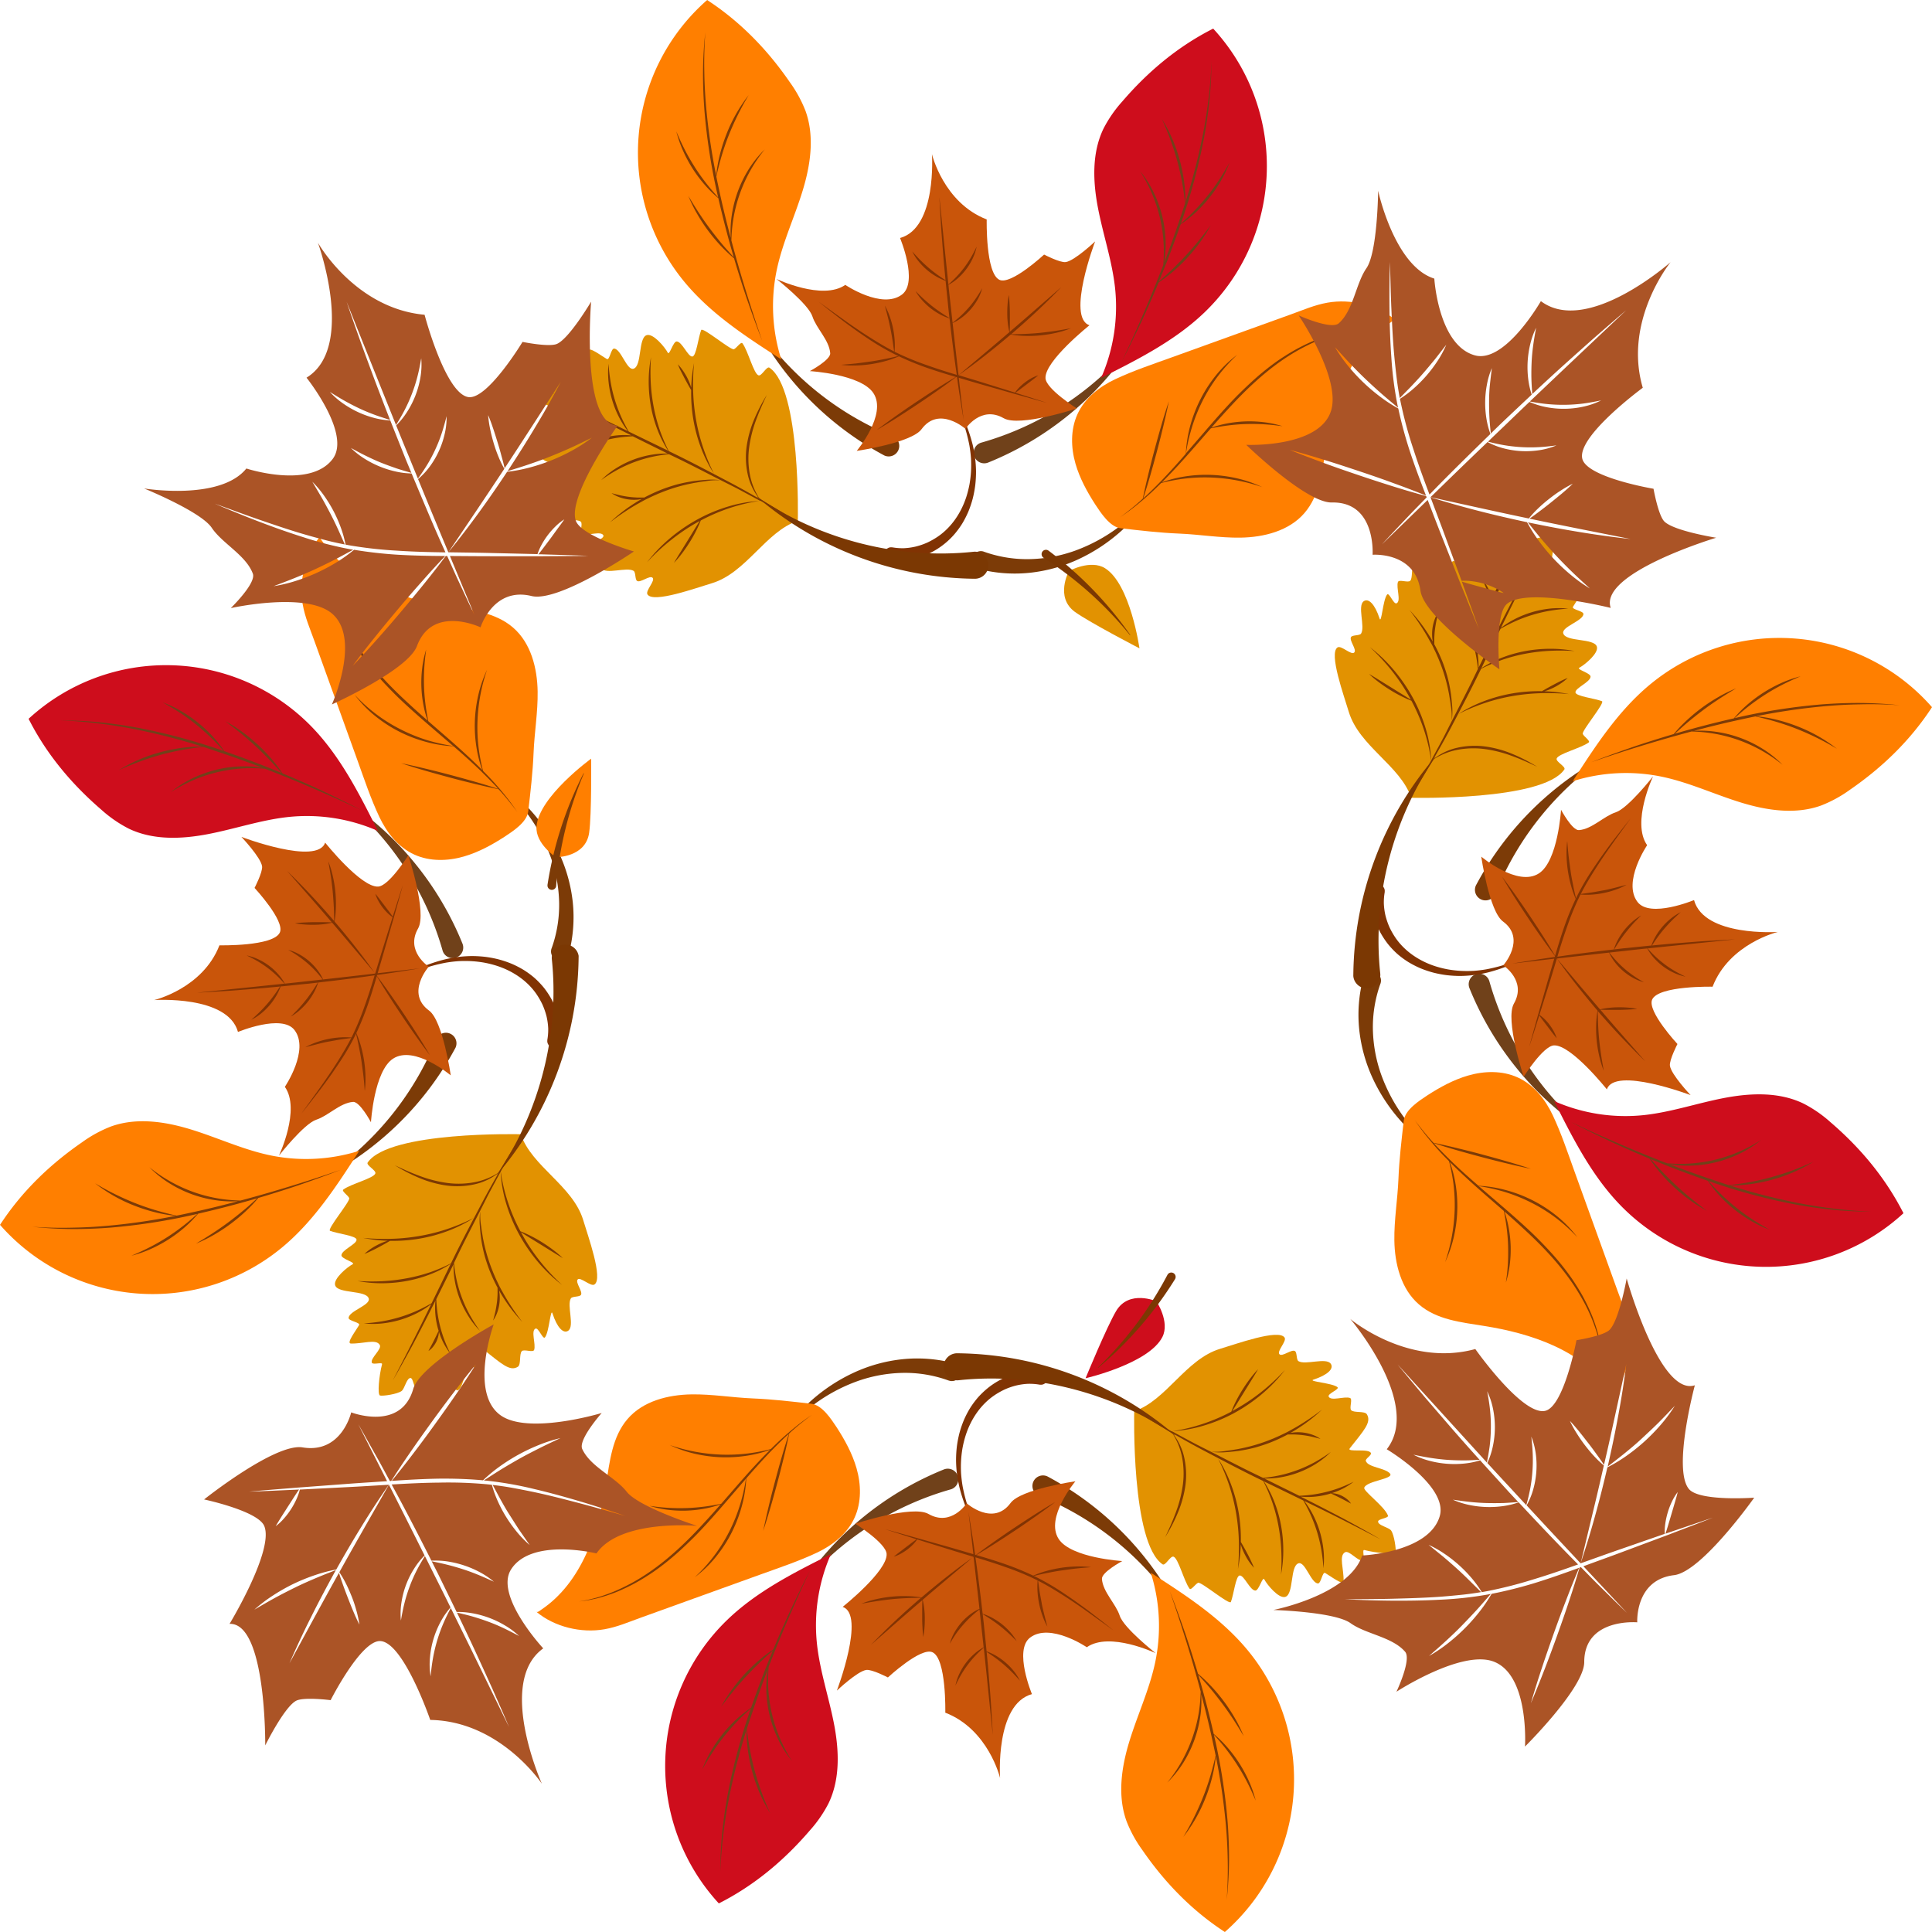 <?xml version="1.0" encoding="UTF-8"?> <svg xmlns="http://www.w3.org/2000/svg" id="Слой_1" data-name="Слой 1" viewBox="0 0 978.33 978.33"><defs><style>.cls-1{fill:#7c3b07;}.cls-2{fill:#ff7f00;}.cls-3{fill:#70411a;}.cls-4{fill:#ce0d1c;}.cls-5{fill:#813303;}.cls-6{fill:#c9550a;}.cls-7{fill:#e29201;}.cls-8{fill:#7b3803;}.cls-9{fill:#ab5426;}</style></defs><path class="cls-1" d="M636.55,301.45a88.06,88.06,0,0,1-37.29,33,78,78,0,0,1-24.78,6.92,72.63,72.63,0,0,1-26.13-2h0a4.58,4.58,0,0,1,2.33-8.85,2.64,2.64,0,0,1,.4.12,64.73,64.73,0,0,0,23,3.83,72.65,72.65,0,0,0,23.44-4.33,85.69,85.69,0,0,0,38.92-28.82.09.09,0,0,1,.12,0A.09.09,0,0,1,636.55,301.45Z" transform="translate(-53 -51.33)"></path><path class="cls-2" d="M620.51,318.83c9.83,1.14,19.71,2.29,29.59,2.7,10.35.42,20.62,2.2,31,2.05,11.95-.17,24.67-3.4,32.46-12.46s9-21.42,10.88-33c3.7-23.32,12.12-49.7,32.86-63.6.43-.29,1.87-1.55,2.46-1.05-9.17-7.74-22.8-10.94-34.5-8.88-6.44,1.13-12.22,3.65-18.32,5.85l-20.11,7.25-40.72,14.69c-9.51,3.43-19.3,6.69-28.43,11-8,3.78-15.41,9.57-19.12,17.79-3.5,7.76-3.3,16.82-.94,25,2.13,7.37,5.87,14.21,10,20.61C610.42,311,615,318.18,620.51,318.83Z" transform="translate(-53 -51.33)"></path><path class="cls-1" d="M728.72,220.37a85.43,85.43,0,0,0-9.18,3c-3,1.2-5.91,2.58-8.76,4.07s-5.61,3.18-8.32,4.93-5.31,3.67-7.84,5.66-5,4.09-7.37,6.25-4.71,4.39-7,6.66-4.49,4.61-6.68,7c-6.83,7.5-13.32,15.26-20,22.9A90.89,90.89,0,0,1,656.49,268a84.43,84.43,0,0,1,5.45-13.63,82.05,82.05,0,0,1,7.72-12.46,83.17,83.17,0,0,1,9.88-10.94,59.89,59.89,0,0,0-10.7,10.29,69,69,0,0,0-8.09,12.51,71.16,71.16,0,0,0-5.26,14,64.74,64.74,0,0,0-2,13.32q-2.58,3-5.19,5.9-3.21,3.59-6.52,7.07c-.72.76-1.46,1.5-2.19,2.25l-.29.11.24-.06c-1.5,1.52-3,3-4.55,4.5-1,1-2.05,1.92-3.08,2.87q1.8-5.55,3.42-11.13c1.22-4.19,2.37-8.4,3.5-12.61s2.2-8.44,3.22-12.68,2-8.5,2.85-12.78Q642.81,260.66,641,267c-1.22,4.19-2.37,8.39-3.5,12.61s-2.2,8.44-3.21,12.68c-.94,3.84-1.8,7.69-2.61,11.57-1.27,1.15-2.55,2.29-3.86,3.41q-3.68,3.07-7.55,5.95,4-2.69,7.78-5.68c1.16-.94,2.32-1.9,3.46-2.86,0,.13-.06.26-.08.39,0-.15.09-.29.14-.44,1.29-1.09,2.56-2.21,3.82-3.34,1.91-1.74,3.77-3.54,5.61-5.36a91.71,91.71,0,0,1,11.45-2.19,86.65,86.65,0,0,1,13.37-.62,90.29,90.29,0,0,1,26.32,4.85,62.34,62.34,0,0,0-12.8-4.43,70.19,70.19,0,0,0-13.48-1.75,69.14,69.14,0,0,0-13.56.92,61.37,61.37,0,0,0-10.94,2.87q3.9-3.9,7.65-7.94c5.87-6.35,11.46-12.93,17.15-19.42,2.71-.54,5.41-1,8.13-1.37,3.11-.4,6.22-.68,9.35-.78s6.26-.06,9.39.12,6.25.53,9.39.95a51.48,51.48,0,0,0-9.3-2,60.6,60.6,0,0,0-9.53-.42,61.44,61.44,0,0,0-9.47,1.08,52.64,52.64,0,0,0-7.71,2.11c2.68-3.06,5.39-6.11,8.15-9.09,8.63-9.45,17.89-18.39,28.47-25.59,2.65-1.79,5.36-3.48,8.15-5s5.67-2.95,8.61-4.21a86.44,86.44,0,0,1,9-3.24,81.45,81.45,0,0,1,9.39-2.06A71.12,71.12,0,0,0,728.72,220.37Z" transform="translate(-53 -51.33)"></path><path class="cls-3" d="M626.8,225.15a158.41,158.41,0,0,1-73.41,60.41h0a5.34,5.34,0,1,1-4-9.91,3.69,3.69,0,0,1,.56-.19,153,153,0,0,0,76.72-50.42.09.09,0,0,1,.12,0A.09.09,0,0,1,626.8,225.15Z" transform="translate(-53 -51.33)"></path><path class="cls-4" d="M610.57,242.69c18.68-9.36,37.68-18.94,52.69-33.48a102.73,102.73,0,0,0,4.08-143.39c-17.81,9-33,21.7-46,36.85a64.94,64.94,0,0,0-9.51,13.72c-6,12.34-5.42,26.86-2.82,40.33s7.09,26.57,8.61,40.2A89.46,89.46,0,0,1,610.57,242.69Z" transform="translate(-53 -51.33)"></path><path class="cls-3" d="M664.9,102q-1.21,9.93-3.25,19.72a320.33,320.33,0,0,1-8.38,32.08,71,71,0,0,0-.6-10,82,82,0,0,0-2.26-11.31,78.18,78.18,0,0,0-9.15-21.08,139.82,139.82,0,0,1,7.87,21.43c1,3.66,1.83,7.38,2.52,11.12.6,3.39,1.09,6.82,1.48,10.26q-1,3-2,6c-2.66,8.09-5.55,16.12-8.6,24.08a55,55,0,0,0,.75-9.77,60.5,60.5,0,0,0-6-25.57,54.16,54.16,0,0,0-7.06-11.09,76,76,0,0,1,10.16,23.85,74.26,74.26,0,0,1,1.85,12.85,78.69,78.69,0,0,1-.19,11q-2.36,6.12-4.83,12.19-3.75,9.27-7.83,18.41c-2.67,6.12-5.47,12.17-8.3,18.22,3.1-5.92,6-11.92,8.89-18s5.56-12.15,8.19-18.29c.53-1.24,1-2.49,1.57-3.73a76.45,76.45,0,0,0,6.86-5.17,87.4,87.4,0,0,0,14-15.07,71.59,71.59,0,0,0,5.5-8.7c-2.07,2.73-4.16,5.44-6.32,8.07s-4.4,5.19-6.72,7.67-4.72,4.9-7.19,7.25c-1.94,1.85-3.93,3.64-6,5.43q5.93-14.3,11-28.93a61.3,61.3,0,0,0,7.16-5.6,69.28,69.28,0,0,0,13.13-16.26,59.12,59.12,0,0,0,4.47-9.45c-1.69,3.05-3.45,6-5.35,8.9s-3.93,5.67-6.1,8.34-4.46,5.25-6.87,7.72c-2,2.06-4.14,4-6.31,6,.45-1.31.9-2.61,1.34-3.92a307.21,307.21,0,0,0,10.23-38.77c1.23-6.58,2.21-13.2,2.89-19.85a196.68,196.68,0,0,0,1-20C666.27,88.71,665.76,95.36,664.9,102Z" transform="translate(-53 -51.33)"></path><path class="cls-1" d="M434.34,214.1A158.39,158.39,0,0,0,500.85,282h0a5.35,5.35,0,0,0,5-9.43l-.54-.25A153,153,0,0,1,434.48,214a.08.08,0,0,0-.11,0A.08.08,0,0,0,434.34,214.1Z" transform="translate(-53 -51.33)"></path><path class="cls-2" d="M448.6,233.28C431,222,413.16,210.4,399.8,194.34a102.76,102.76,0,0,1,11.29-143c16.74,10.91,30.51,25.12,41.84,41.58a65,65,0,0,1,8,14.66c4.63,12.91,2.51,27.28-1.51,40.39s-9.9,25.67-12.87,39.06A89.49,89.49,0,0,0,448.6,233.28Z" transform="translate(-53 -51.33)"></path><path class="cls-1" d="M409.65,87.54c.09,6.67.48,13.33,1.12,20a318.51,318.51,0,0,0,4.9,32.79,70.37,70.37,0,0,1,1.66-9.87,83,83,0,0,1,3.46-11,78.31,78.31,0,0,1,11.35-20A140.34,140.34,0,0,0,422,119.9c-1.4,3.54-2.61,7.14-3.7,10.79q-1.44,5-2.57,10.05.63,3.1,1.3,6.2c1.78,8.34,3.79,16.62,6,24.87a55.24,55.24,0,0,1,.3-9.79A60.68,60.68,0,0,1,432,137.24,53.73,53.73,0,0,1,440.24,127a75.68,75.68,0,0,0-12.66,22.62,73.48,73.48,0,0,0-3.22,12.58,79.27,79.27,0,0,0-1,10.91q1.68,6.34,3.49,12.64,2.75,9.61,5.82,19.14c2,6.37,4.14,12.69,6.29,19-2.44-6.22-4.7-12.5-6.91-18.8s-4.23-12.67-6.18-19.06c-.39-1.29-.78-2.59-1.16-3.88a74.06,74.06,0,0,1-6.27-5.88,86,86,0,0,1-12.33-16.48,71.25,71.25,0,0,1-4.54-9.24c1.77,2.94,3.55,5.85,5.42,8.7s3.81,5.64,5.86,8.35,4.17,5.38,6.36,8c1.74,2,3.53,4,5.34,6-2.91-9.89-5.49-19.88-7.81-29.94a59,59,0,0,1-6.51-6.34,68.37,68.37,0,0,1-11.31-17.57,59.69,59.69,0,0,1-3.44-9.86c1.36,3.2,2.79,6.35,4.37,9.42s3.29,6,5.17,8.94,3.87,5.69,6,8.41c1.8,2.27,3.69,4.46,5.64,6.62-.31-1.35-.62-2.69-.92-4a306.87,306.87,0,0,1-6-39.64c-.52-6.67-.79-13.36-.75-20a196.2,196.2,0,0,1,1.17-20C409.71,74.21,409.51,80.88,409.65,87.54Z" transform="translate(-53 -51.33)"></path><path class="cls-5" d="M535,252.15a83.29,83.29,0,0,1,10.58,24.53q.76,3.3,1.21,6.66a64.16,64.16,0,0,1,.46,6.79,62.55,62.55,0,0,1-.39,6.83,58.06,58.06,0,0,1-1.26,6.75,53.13,53.13,0,0,1-2.19,6.56,49.72,49.72,0,0,1-3.17,6.21,45.52,45.52,0,0,1-4.18,5.65,39.4,39.4,0,0,1-17.74,11.51,39.59,39.59,0,0,1-7.12,1.44,36.14,36.14,0,0,1-7.35-.11,3.26,3.26,0,1,1,.75-6.48l.17,0h.08a30,30,0,0,0,5.93.44,32.48,32.48,0,0,0,6-.85,34.88,34.88,0,0,0,5.79-2,37.8,37.8,0,0,0,5.39-3.07c6.88-4.7,11.82-12.08,14.43-20.25a55.05,55.05,0,0,0,1.56-6.26,57.88,57.88,0,0,0,.75-6.45,61.68,61.68,0,0,0,0-6.52q-.24-3.27-.79-6.51a82,82,0,0,0-9-24.81.08.08,0,0,1,.14-.08Z" transform="translate(-53 -51.33)"></path><path class="cls-6" d="M607.55,173.58s-10.39,9.83-14.89,10.46c-2.87.41-10.95-3.8-10.95-3.8s-16.64,15.46-22.56,12.81c-7.13-3.21-6.5-30.6-6.5-30.6-21.9-8.48-27.73-33.07-27.73-33.07s2.59,37.3-16.15,42.47c0,0,9.31,22.27,1,28.62-10.15,7.7-28.73-4.88-28.73-4.88-11.51,8.08-34.85-3-34.85-3s16.2,12.69,18.21,19c1.94,6,8.52,12,9,18.59.25,3.42-10.31,9.07-10.31,9.07s25.87,1.53,32.19,11.16c7.08,10.79-8.46,29.24-8.46,29.24s27.71-4,32.84-11c8.83-12,22.23-.16,22.23-.16s7.8-12,19.34-5.39c8.12,4.64,37.07-4.93,37.07-4.93s-15.58-9.81-15.88-15.31c-.48-8.7,22.27-26.82,22.27-26.82C592.92,212.1,607.55,173.58,607.55,173.58Z" transform="translate(-53 -51.33)"></path><path class="cls-5" d="M567.78,251.07c5.14,1.42,10.26,2.89,15.41,4.27-5.06-1.67-10.15-3.26-15.22-4.89l-.79-.25c.88-.6,1.73-1.23,2.57-1.86l3-2.27,3-2.29c1-.76,2-1.53,3-2.38a18.75,18.75,0,0,0-3.57,1.51A25.79,25.79,0,0,0,572,245a26.15,26.15,0,0,0-2.9,2.56,20.1,20.1,0,0,0-2.12,2.57l-14.23-4.43c-4.77-1.51-9.56-2.93-14.34-4.39v0q7-4.89,13.68-10.16c4.31-3.37,8.54-6.86,12.71-10.41a51.35,51.35,0,0,0,7,.68,62.44,62.44,0,0,0,8-.26,63.51,63.51,0,0,0,7.87-1.26,50.29,50.29,0,0,0,7.61-2.33c-2.61.46-5.2.92-7.8,1.31s-5.2.72-7.81,1-5.23.42-7.85.54c-2.26.1-4.52.14-6.8.18l.39-.33c4.34-3.74,8.63-7.56,12.81-11.48s8.27-7.95,12.23-12.1L577.45,208c-4.31,3.76-8.62,7.53-13,11.24l-.17.15c.08-1.4.1-2.78.11-4.17,0-1.61,0-3.21,0-4.82s-.06-3.21-.14-4.82-.17-3.22-.39-4.85a36.28,36.28,0,0,0-.65,4.84c-.13,1.61-.16,3.23-.15,4.85s.12,3.25.31,4.86a34.09,34.09,0,0,0,.76,4.25c-4.22,3.64-8.48,7.24-12.74,10.83l-13,10.95-.65-5.58c-.79-6.94-1.59-13.88-2.35-20.83a24.27,24.27,0,0,0,4.7-2.79,29.63,29.63,0,0,0,4.48-4.19,30.09,30.09,0,0,0,3.52-5,24.17,24.17,0,0,0,2.29-5.66c-1,1.76-2.05,3.47-3.18,5.11a52.15,52.15,0,0,1-3.63,4.71,53.68,53.68,0,0,1-4.14,4.26c-1.3,1.19-2.66,2.31-4.06,3.41-.27-2.39-.54-4.78-.79-7.17q-.69-6-1.31-12a25.53,25.53,0,0,0,4.64-3.23,30.5,30.5,0,0,0,4.34-4.67,31,31,0,0,0,3.3-5.46,25.17,25.17,0,0,0,2-6c-.92,1.9-1.86,3.75-2.91,5.54a54.13,54.13,0,0,1-3.44,5.14,52.66,52.66,0,0,1-4,4.71c-1.25,1.31-2.58,2.56-3.94,3.79-.57-5.34-1.11-10.68-1.67-16l-2.89-28.23c.21,4.73.52,9.45.81,14.17s.69,9.44,1.06,14.15.79,9.17,1.24,13.75c-1.39-.9-2.76-1.81-4.08-2.76-1.56-1.14-3.09-2.32-4.54-3.58s-2.87-2.57-4.24-3.94-2.67-2.81-4-4.28a26.1,26.1,0,0,0,3.22,5,32.56,32.56,0,0,0,9,7.7,26.58,26.58,0,0,0,4.66,2.15c.46,4.75,1,9.5,1.44,14.25.17,1.53.35,3.07.53,4.6-1.43-.89-2.85-1.78-4.22-2.7-1.57-1.06-3.1-2.16-4.57-3.33s-2.9-2.39-4.3-3.66-2.74-2.6-4.11-4a25.93,25.93,0,0,0,3.37,4.69,33.81,33.81,0,0,0,4.22,4,34.55,34.55,0,0,0,4.85,3.17,26.27,26.27,0,0,0,4.78,2c.91,7.81,1.85,15.6,2.92,23.38.24,1.74.5,3.48.75,5.22h0c-5.1-1.54-10.17-3.13-15.17-4.92a141.47,141.47,0,0,1-14.72-6l-1.62-.8a34.52,34.52,0,0,0,.08-5.38,44.68,44.68,0,0,0-2.44-12.26,34.87,34.87,0,0,0-2.55-5.72l1.56,6c.48,2,.95,4,1.34,6s.74,4,1.06,6.07l.73,5.16q-2.62-1.33-5.18-2.8-3.43-2-6.81-4.13c-4.5-2.83-8.89-5.83-13.23-8.92s-8.64-6.22-13-9.33q6.23,5,12.59,9.86c4.26,3.2,8.6,6.3,13.06,9.25A123.18,123.18,0,0,0,507,231.19l.93.43c-2.14.48-4.26,1-6.38,1.4-2.49.5-5,1-7.49,1.34s-5,.71-7.53,1-5.06.47-7.62.7a49.26,49.26,0,0,0,7.68.33,61.73,61.73,0,0,0,7.68-.69,64.36,64.36,0,0,0,7.53-1.65,50.69,50.69,0,0,0,6.39-2.29,143.92,143.92,0,0,0,13.62,5.62c5,1.77,10.11,3.32,15.2,4.81-3.2,1.89-6.36,3.82-9.48,5.82-3.49,2.2-6.93,4.48-10.36,6.76s-6.83,4.63-10.19,7-6.71,4.81-10,7.32q5.36-3.13,10.56-6.46c3.49-2.21,6.93-4.48,10.36-6.76s6.83-4.63,10.19-7q4.6-3.22,9.07-6.63l.46.13c.35,2.51.7,5,1.07,7.51.75,4.67,1.46,9.35,2.27,14l-2.46-21.25c4.63,1.36,9.25,2.75,13.9,4.06Z" transform="translate(-53 -51.33)"></path><path class="cls-7" d="M457,315.06s1.66-66.61-14.34-77.53c-1.4-1-3.94,4.39-5.55,3.87-2.46-.79-5.31-12.44-8.14-16.22-.79-1.05-3.1,2.61-4.37,3-1.72.47-15.86-11.47-16.54-9.71-1.45,3.73-2.48,13.27-4.47,13.4-2.27.15-5.19-7.59-7.94-7.64-1.81,0-3.63,7.29-4.48,5.7-1.54-2.86-7.39-9.94-10.7-8.89-4.36,1.39-2.3,15.64-6.66,17-3.37,1.08-6.3-10-9.83-10.2-1.61-.07-2.26,6.09-3.66,5.3-2.54-1.43-9.24-6.59-9.32-4.18-.22,6.17,2.51,12.87-.75,14.67-2.15,1.19-6.72-5-9-4-1.2.49.51,5.47-.74,5.14-5.58-1.47-15.52-2.46-15.86-1-.31,1.31.66,8.6,2.26,10.87,1.16,1.63,6.55,2.51,6.62,4.51,0,1.48-5.56,1.72-5,3.09,1.78,4.67,12.53,12.36,12,14.06-1.1,3.56-15.46,4.44-13,7.25s11.11,3.05,12.2,6.3c.38,1.12-2.89,2.8-2.58,3.94.73,2.65,12.41.28,10.72,2.45-7,8.94-11.23,13.22-8.64,17.3,1.09,1.72,6.41.59,7.9,2,1.13,1.07-.86,5.69.61,6.22,2.86,1,9.67-1.76,10.81.7.68,1.48-5.71,3.75-4.45,4.78,2.63,2.15,15.17,2.84,12.14,3.82-7.15,2.31-10.46,5.52-8.78,8,2.34,3.39,12.88-.79,16.39,1.35,1.14.7.64,4.31,1.74,5.08,1.63,1.16,6.32-2.94,7.82-1.63,1.66,1.46-3.73,6.61-2.54,8.47,2.94,4.61,24.68-3.31,32.61-5.66C430.89,341.42,440.73,320.49,457,315.06Z" transform="translate(-53 -51.33)"></path><path class="cls-8" d="M399.66,242.89c.6,1.15,1.23,2.28,1.85,3.41.48.86,1,1.71,1.48,2.57a80.53,80.53,0,0,0,1.17,15.26A76.73,76.73,0,0,0,408,278.18a68.23,68.23,0,0,0,6.53,13A102.31,102.31,0,0,1,409,277.83a95.7,95.7,0,0,1-3.53-13.93A102.21,102.21,0,0,1,404,249.6a120.15,120.15,0,0,1,.45-14.43A77.1,77.1,0,0,0,403,247.58c-.17-.58-.35-1.15-.56-1.71a29.1,29.1,0,0,0-1.62-3.6,33,33,0,0,0-2.06-3.37,24.31,24.31,0,0,0-2.49-3.08c.47,1.25,1,2.44,1.6,3.6S399.05,241.75,399.66,242.89Z" transform="translate(-53 -51.33)"></path><path class="cls-8" d="M381.27,303.65c1.14-.55,2.28-1.12,3.45-1.61l1.74-.77,1.78-.7a84,84,0,0,1,14.58-4.35c.62-.12,1.24-.26,1.87-.37l1.88-.31c1.25-.22,2.53-.38,3.79-.56a35.41,35.41,0,0,1,7.63-.44,31.48,31.48,0,0,0-7.7-.21c-1.28.1-2.55.2-3.83.35l-1.92.22c-.64.08-1.27.2-1.91.3a72.77,72.77,0,0,0-7.56,1.65c-2.47.73-4.93,1.53-7.32,2.48a86.32,86.32,0,0,0-8.5,3.95c-1.09,0-2.16,0-3.23,0-1.5-.06-3-.16-4.48-.35s-3-.45-4.44-.77-2.94-.71-4.44-1.12a16.94,16.94,0,0,0,4.15,2.12,22.28,22.28,0,0,0,4.56,1.09,21.64,21.64,0,0,0,4.69.07q.92-.09,1.83-.27-2,1.11-3.89,2.34a81.85,81.85,0,0,0-12.13,9.47,124.78,124.78,0,0,1,12.67-8.59c1.1-.65,2.22-1.24,3.33-1.87S380.11,304.18,381.27,303.65Z" transform="translate(-53 -51.33)"></path><path class="cls-8" d="M437.71,304a34,34,0,0,1-5-12.43,43.6,43.6,0,0,1-.33-13.82,64.69,64.69,0,0,1,3.4-13.5c1.59-4.38,3.51-8.67,5.52-12.92a86.12,86.12,0,0,0-6.49,12.55,55.79,55.79,0,0,0-3.75,13.69,39.94,39.94,0,0,0,.63,14.21,29.58,29.58,0,0,0,5.87,12.15q-7.29-4.23-14.72-8.19c-10-5.25-19.94-10.55-30.09-15.45l-1.11-.54a86.57,86.57,0,0,1-4.42-10.32A84.33,84.33,0,0,1,384,257.3a92.46,92.46,0,0,1-1.48-12.43,109.9,109.9,0,0,1,.12-12.57,64.85,64.85,0,0,0-1.15,12.6,70.75,70.75,0,0,0,1.2,12.65,65.46,65.46,0,0,0,3.55,12.19,55.62,55.62,0,0,0,5.09,9.81l-13.79-6.69-6.16-3c-1.35-2.36-2.61-4.76-3.72-7.22a73.87,73.87,0,0,1-3.28-8.72,71.87,71.87,0,0,1-2.15-9.06,90.09,90.09,0,0,1-1.08-9.32,44,44,0,0,0,.05,9.46,50.55,50.55,0,0,0,5.53,18.1,43.48,43.48,0,0,0,4.24,6.56l-8.61-4.21q-7.57-3.72-15.11-7.56c-5-2.52-10-5.13-15-7.73,4.86,2.86,9.79,5.59,14.73,8.3s9.95,5.31,14.95,7.9c3.59,1.85,7.19,3.66,10.8,5.46a35.34,35.34,0,0,0-5.54-.15,40.33,40.33,0,0,0-7.56,1.11c-.76.2-1.51.42-2.26.65-.83-.43-1.64-.81-2.44-1.19L352.36,271c-.85-.43-1.7-.87-2.55-1.33s-1.7-.92-2.62-1.36a10.27,10.27,0,0,0,2,2.22,14.15,14.15,0,0,0,2.53,1.66,13.59,13.59,0,0,0,2.83,1.06,10.39,10.39,0,0,0,2.43.33,37.6,37.6,0,0,0-4.59,1.79,32.58,32.58,0,0,0-6.49,4c2.28-1.11,4.56-2.13,6.9-3a61.67,61.67,0,0,1,7.12-2.21,64.59,64.59,0,0,1,7.34-1.38c2-.26,4.08-.41,6.16-.52,5.88,2.93,11.78,5.83,17.67,8.75a43.67,43.67,0,0,0-7.4.47,48.63,48.63,0,0,0-18.52,6.84,41.83,41.83,0,0,0-7.75,6.13,77.21,77.21,0,0,1,8.27-5.24,67.62,67.62,0,0,1,8.85-4,66.92,66.92,0,0,1,9.34-2.69,73.38,73.38,0,0,1,7.84-1.19l.44.21c10.19,4.81,20.12,10.11,30.19,15.16l3.77,1.91,3.73,2,7.44,4,.66.36a68.48,68.48,0,0,0-16,2.79,80.75,80.75,0,0,0-15.64,6.52,84.51,84.51,0,0,0-14,9.58,77.41,77.41,0,0,0-11.67,12.2,105.42,105.42,0,0,1,12.33-11.4A99.24,99.24,0,0,1,407,315.32l.34-.18q-1.34,2.08-2.62,4.17L401.24,325l-3.5,5.65c-1.17,1.89-2.34,3.77-3.46,5.72a55.31,55.31,0,0,0,4.32-5.13c1.34-1.79,2.59-3.65,3.77-5.54s2.28-3.85,3.27-5.85c.81-1.61,1.56-3.26,2.21-4.95a95,95,0,0,1,14.47-6.25,90.92,90.92,0,0,1,15.75-3.74c4.72,2.54,9.39,5.15,14.07,7.74Q445,308.18,437.71,304Z" transform="translate(-53 -51.33)"></path><path class="cls-8" d="M436.43,302.89c32.42,22.13,72.09,31.83,109.48,27.85a6.85,6.85,0,1,1,.67,13.66h0A172.2,172.2,0,0,1,436.33,303a.08.08,0,0,1,0-.11A.08.08,0,0,1,436.43,302.89Z" transform="translate(-53 -51.33)"></path><path class="cls-1" d="M447.78,779.55a88.06,88.06,0,0,1,37.29-33,78.07,78.07,0,0,1,24.79-6.92,72.57,72.57,0,0,1,26.12,2h0a4.58,4.58,0,1,1-2.33,8.85,3,3,0,0,1-.4-.12,64.69,64.69,0,0,0-23-3.83,72.7,72.7,0,0,0-23.44,4.33,85.69,85.69,0,0,0-38.92,28.82.09.09,0,0,1-.12,0A.09.09,0,0,1,447.78,779.55Z" transform="translate(-53 -51.33)"></path><path class="cls-2" d="M463.82,762.17c-9.83-1.14-19.71-2.29-29.58-2.7-10.36-.42-20.63-2.2-31-2.05-12,.17-24.67,3.4-32.46,12.46s-9,21.42-10.88,33c-3.7,23.32-12.12,49.7-32.86,63.6-.43.29-1.86,1.55-2.46,1,9.18,7.74,22.8,10.94,34.5,8.88,6.45-1.13,12.23-3.65,18.33-5.85l20.1-7.25,40.73-14.69c9.5-3.43,19.3-6.69,28.43-11,8-3.78,15.4-9.57,19.11-17.79,3.5-7.76,3.3-16.82.94-25-2.13-7.37-5.87-14.21-10-20.61C473.92,770,469.39,762.82,463.82,762.17Z" transform="translate(-53 -51.33)"></path><path class="cls-1" d="M355.61,860.63a84.87,84.87,0,0,0,9.19-3c3-1.2,5.9-2.58,8.76-4.07s5.61-3.18,8.31-4.93,5.31-3.67,7.84-5.66,5-4.09,7.38-6.25,4.71-4.39,7-6.66,4.49-4.61,6.68-7c6.83-7.5,13.32-15.26,19.95-22.9A90.89,90.89,0,0,1,427.84,813a85.31,85.31,0,0,1-5.44,13.63,82.34,82.34,0,0,1-17.6,23.4,59.84,59.84,0,0,0,10.69-10.29,69,69,0,0,0,8.1-12.51,71.13,71.13,0,0,0,5.25-13.95A65.44,65.44,0,0,0,430.89,800q2.57-3,5.19-5.9,3.19-3.58,6.51-7.07c.72-.76,1.46-1.5,2.2-2.25l.28-.11-.23.06q2.24-2.28,4.54-4.5c1-1,2.05-1.92,3.09-2.87-1.2,3.7-2.35,7.41-3.42,11.13-1.23,4.19-2.37,8.4-3.5,12.61s-2.21,8.44-3.22,12.68-2,8.5-2.86,12.78q2.05-6.22,3.86-12.51c1.22-4.19,2.37-8.39,3.5-12.61s2.2-8.44,3.22-12.68q1.41-5.76,2.6-11.57c1.27-1.15,2.55-2.29,3.86-3.41q3.69-3.07,7.55-5.95-4,2.68-7.77,5.68c-1.17.94-2.32,1.9-3.47,2.86l.09-.39c-.05.15-.1.29-.14.44-1.29,1.09-2.57,2.21-3.83,3.34-1.91,1.74-3.77,3.54-5.61,5.36a91.91,91.91,0,0,1-11.44,2.19,86.78,86.78,0,0,1-13.38.62,90.35,90.35,0,0,1-26.32-4.85,62.55,62.55,0,0,0,12.8,4.43,70.3,70.3,0,0,0,13.48,1.75,69.3,69.3,0,0,0,13.57-.92A61.37,61.37,0,0,0,443,785.47q-3.92,3.9-7.66,7.94c-5.87,6.35-11.46,12.93-17.14,19.42-2.71.54-5.42,1-8.13,1.37-3.11.4-6.23.68-9.36.78s-6.25.06-9.38-.12-6.26-.53-9.39-1a51.37,51.37,0,0,0,9.29,2,60.71,60.71,0,0,0,9.53.42,61.44,61.44,0,0,0,9.47-1.08,52.3,52.3,0,0,0,7.71-2.11c-2.68,3.06-5.38,6.11-8.15,9.09-8.62,9.45-17.89,18.39-28.47,25.59-2.64,1.79-5.36,3.48-8.14,5s-5.68,2.95-8.61,4.21a87.44,87.44,0,0,1-9,3.24,80.83,80.83,0,0,1-9.38,2.06A71,71,0,0,0,355.61,860.63Z" transform="translate(-53 -51.33)"></path><path class="cls-3" d="M457.54,855.85a158.38,158.38,0,0,1,73.4-60.41h0a5.34,5.34,0,0,1,4,9.91,4.23,4.23,0,0,1-.57.19A153,153,0,0,0,457.67,856a.09.09,0,0,1-.12,0A.08.08,0,0,1,457.54,855.85Z" transform="translate(-53 -51.33)"></path><path class="cls-4" d="M473.77,838.31c-18.68,9.36-37.69,18.94-52.69,33.48A102.75,102.75,0,0,0,417,1015.18c17.81-9,33-21.7,46-36.85a64.94,64.94,0,0,0,9.51-13.72c6-12.34,5.42-26.86,2.82-40.33s-7.09-26.57-8.6-40.2A89.35,89.35,0,0,1,473.77,838.31Z" transform="translate(-53 -51.33)"></path><path class="cls-3" d="M419.43,979q1.21-9.93,3.25-19.72a320.33,320.33,0,0,1,8.38-32.08,71,71,0,0,0,.6,10,83.53,83.53,0,0,0,2.26,11.31,78.49,78.49,0,0,0,9.15,21.08,139.77,139.77,0,0,1-7.86-21.43c-1-3.66-1.84-7.37-2.52-11.12-.61-3.39-1.1-6.82-1.49-10.26.64-2,1.29-4,2-6q4-12.13,8.59-24.08a55,55,0,0,0-.75,9.77A60.91,60.91,0,0,0,447,932a54.21,54.21,0,0,0,7.07,11.09,75.83,75.83,0,0,1-10.17-23.85,74.26,74.26,0,0,1-1.85-12.85,80.27,80.27,0,0,1,.19-11q2.36-6.12,4.83-12.19,3.76-9.27,7.83-18.41c2.67-6.12,5.48-12.17,8.3-18.22-3.09,5.92-6,11.92-8.89,18s-5.56,12.15-8.18,18.29c-.53,1.24-1.05,2.49-1.57,3.73a73.7,73.7,0,0,0-6.86,5.17,89.67,89.67,0,0,0-7.47,7.12,90.87,90.87,0,0,0-6.57,8,72.83,72.83,0,0,0-5.5,8.7c2.08-2.73,4.16-5.44,6.32-8.07s4.4-5.19,6.73-7.67,4.71-4.9,7.18-7.25c1.94-1.85,3.93-3.64,5.95-5.43q-5.93,14.29-11,28.93a61.3,61.3,0,0,0-7.16,5.6,68.91,68.91,0,0,0-13.12,16.26,58.27,58.27,0,0,0-4.47,9.45c1.69-3.05,3.45-6,5.35-8.9s3.92-5.67,6.09-8.34,4.47-5.25,6.87-7.72c2-2.06,4.15-4,6.32-6l-1.35,3.92a307.17,307.17,0,0,0-10.22,38.77c-1.23,6.58-2.22,13.2-2.9,19.85a196.67,196.67,0,0,0-1,20C418.06,992.3,418.58,985.64,419.43,979Z" transform="translate(-53 -51.33)"></path><path class="cls-1" d="M650,866.9A158.39,158.39,0,0,0,583.48,799h0a5.34,5.34,0,0,0-5,9.43c.17.09.36.17.54.25A153,153,0,0,1,649.85,867a.08.08,0,0,0,.14-.09Z" transform="translate(-53 -51.33)"></path><path class="cls-2" d="M635.73,847.72c17.58,11.31,35.44,22.88,48.8,38.94a102.76,102.76,0,0,1-11.29,143c-16.74-10.91-30.51-25.12-41.83-41.58a64.17,64.17,0,0,1-8-14.66c-4.63-12.91-2.52-27.28,1.51-40.39s9.89-25.67,12.86-39.06A89.38,89.38,0,0,0,635.73,847.72Z" transform="translate(-53 -51.33)"></path><path class="cls-1" d="M674.69,993.46q-.15-10-1.12-20a321.68,321.68,0,0,0-4.9-32.79,71.88,71.88,0,0,1-1.67,9.87,81.57,81.57,0,0,1-3.46,11,78.31,78.31,0,0,1-11.35,20A140.34,140.34,0,0,0,662.3,961.1c1.4-3.54,2.62-7.14,3.7-10.79q1.44-5,2.58-10c-.42-2.07-.85-4.14-1.31-6.2-1.78-8.34-3.79-16.62-6-24.87A55.24,55.24,0,0,1,661,919a60.68,60.68,0,0,1-8.69,24.78A53.73,53.73,0,0,1,644.09,954a75.71,75.71,0,0,0,12.67-22.62A74.39,74.39,0,0,0,660,918.83a79.28,79.28,0,0,0,1-10.91q-1.69-6.34-3.5-12.64-2.75-9.62-5.81-19.14c-2-6.37-4.14-12.69-6.3-19,2.44,6.22,4.71,12.5,6.92,18.8s4.22,12.67,6.17,19.06c.4,1.29.78,2.59,1.16,3.88a74.06,74.06,0,0,1,6.27,5.88,86.27,86.27,0,0,1,6.66,7.87,87.65,87.65,0,0,1,5.68,8.61,72.56,72.56,0,0,1,4.54,9.24c-1.77-2.94-3.55-5.85-5.42-8.7s-3.82-5.64-5.87-8.35-4.16-5.38-6.36-8c-1.74-2-3.52-4-5.34-6q4.37,14.83,7.81,29.94a59.12,59.12,0,0,1,6.52,6.34,69.08,69.08,0,0,1,11.31,17.57,58.74,58.74,0,0,1,3.43,9.86c-1.36-3.2-2.79-6.35-4.37-9.42a103.17,103.17,0,0,0-5.17-8.94c-1.85-2.9-3.87-5.69-6-8.41-1.79-2.27-3.68-4.46-5.64-6.62.31,1.35.62,2.69.92,4a306.87,306.87,0,0,1,6,39.64c.52,6.67.79,13.36.76,20a196.21,196.21,0,0,1-1.18,20C674.62,1006.79,674.83,1000.12,674.69,993.46Z" transform="translate(-53 -51.33)"></path><path class="cls-5" d="M549.37,828.85a83,83,0,0,1-10.57-24.53q-.76-3.3-1.22-6.66a61.6,61.6,0,0,1-.45-6.79,60.13,60.13,0,0,1,.38-6.83,58.06,58.06,0,0,1,1.26-6.75,53.18,53.18,0,0,1,2.2-6.56,48.4,48.4,0,0,1,3.17-6.21,44.54,44.54,0,0,1,4.18-5.65,43.86,43.86,0,0,1,5.15-4.86,39,39,0,0,1,12.59-6.65,39.3,39.3,0,0,1,7.11-1.44,36.25,36.25,0,0,1,7.36.11,3.26,3.26,0,0,1-.76,6.48l-.17,0h-.07a30.14,30.14,0,0,0-5.94-.44,32.26,32.26,0,0,0-6,.85,34.67,34.67,0,0,0-5.8,2,38.36,38.36,0,0,0-5.39,3.07c-6.87,4.7-11.82,12.08-14.42,20.25a53,53,0,0,0-1.56,6.26,55.61,55.61,0,0,0-.75,6.45,59.11,59.11,0,0,0,0,6.52c.16,2.18.43,4.35.79,6.51a82.28,82.28,0,0,0,9,24.81.08.08,0,0,1,0,.11A.08.08,0,0,1,549.37,828.85Z" transform="translate(-53 -51.33)"></path><path class="cls-6" d="M476.78,907.42s10.39-9.83,14.89-10.46c2.87-.41,10.95,3.8,10.95,3.8S519.26,885.3,525.18,888c7.13,3.21,6.5,30.6,6.5,30.6,21.91,8.48,27.74,33.07,27.74,33.07s-2.6-37.3,16.14-42.47c0,0-9.31-22.27-.94-28.62,10.14-7.7,28.72,4.88,28.72,4.88,11.51-8.08,34.86,3,34.86,3S622,875.74,620,869.48c-1.94-6-8.53-12-9-18.59-.26-3.42,10.3-9.07,10.3-9.07s-25.87-1.53-32.19-11.16c-7.08-10.79,8.46-29.24,8.46-29.24s-27.7,4-32.83,11c-8.83,12-22.23.16-22.23.16s-7.81,12-19.35,5.39c-8.12-4.64-37.06,4.93-37.06,4.93s15.57,9.81,15.87,15.31c.49,8.7-22.27,26.82-22.27,26.82C491.42,868.9,476.78,907.42,476.78,907.42Z" transform="translate(-53 -51.33)"></path><path class="cls-5" d="M516.55,829.93c-5.14-1.42-10.26-2.89-15.4-4.27,5.06,1.67,10.14,3.26,15.21,4.89l.79.25c-.88.6-1.73,1.23-2.56,1.86l-3,2.27-3,2.29c-1,.76-2,1.53-3,2.38a18.75,18.75,0,0,0,3.57-1.51,25.79,25.79,0,0,0,3.26-2.09,27.19,27.19,0,0,0,2.91-2.56,19.22,19.22,0,0,0,2.11-2.57l14.23,4.43c4.77,1.51,9.56,2.93,14.35,4.39v0q-7,4.89-13.68,10.16c-4.31,3.37-8.53,6.86-12.7,10.41a51.5,51.5,0,0,0-7-.68,62.38,62.38,0,0,0-8,.26,63.36,63.36,0,0,0-7.88,1.26,50.29,50.29,0,0,0-7.61,2.33c2.61-.46,5.21-.92,7.8-1.31s5.2-.72,7.81-1,5.23-.42,7.85-.54c2.26-.1,4.52-.14,6.8-.18l-.39.33c-4.34,3.74-8.63,7.56-12.8,11.48s-8.28,8-12.24,12.1l12.93-11.33c4.32-3.76,8.63-7.53,13-11.24l.17-.15c-.07,1.4-.1,2.78-.11,4.17,0,1.61,0,3.21,0,4.82s.06,3.21.15,4.82.17,3.22.38,4.85a36.28,36.28,0,0,0,.65-4.84c.13-1.61.16-3.23.15-4.85s-.12-3.25-.31-4.86a32.34,32.34,0,0,0-.76-4.25c4.22-3.64,8.49-7.24,12.75-10.83l13-11,.65,5.58q1.2,10.41,2.36,20.83a24,24,0,0,0-4.7,2.79,29.7,29.7,0,0,0-4.49,4.19,30,30,0,0,0-3.51,5,24.2,24.2,0,0,0-2.3,5.66c1-1.76,2.06-3.47,3.18-5.11A52.25,52.25,0,0,1,540.8,874a50.39,50.39,0,0,1,4.14-4.26c1.29-1.19,2.65-2.31,4.06-3.41.26,2.39.53,4.78.78,7.17.46,4,.89,8,1.32,12a25.53,25.53,0,0,0-4.64,3.23,30.56,30.56,0,0,0-4.35,4.67,30.94,30.94,0,0,0-3.29,5.46,25.65,25.65,0,0,0-2,6c.92-1.9,1.86-3.75,2.91-5.54a54.13,54.13,0,0,1,3.44-5.14,52.66,52.66,0,0,1,4-4.71c1.26-1.31,2.58-2.56,4-3.79q.84,8,1.66,16l2.89,28.23c-.21-4.73-.52-9.45-.81-14.17s-.69-9.44-1.06-14.15-.79-9.17-1.23-13.75c1.38.9,2.75,1.81,4.07,2.76,1.57,1.14,3.09,2.32,4.55,3.58s2.87,2.57,4.23,3.94,2.67,2.81,4,4.28a26,26,0,0,0-3.21-5,33,33,0,0,0-9-7.7,27,27,0,0,0-4.67-2.15q-.69-7.12-1.44-14.25c-.17-1.53-.35-3.07-.53-4.6,1.43.89,2.85,1.78,4.23,2.7,1.56,1.07,3.09,2.16,4.56,3.33s2.91,2.39,4.3,3.66,2.74,2.6,4.12,4a26,26,0,0,0-3.38-4.69,33.12,33.12,0,0,0-4.22-4,34,34,0,0,0-4.85-3.17,26,26,0,0,0-4.78-2c-.91-7.81-1.84-15.6-2.91-23.38l-.75-5.22h0c5.1,1.54,10.17,3.13,15.17,4.92a140.58,140.58,0,0,1,14.72,6l1.62.8a35.8,35.8,0,0,0-.08,5.38,44.68,44.68,0,0,0,2.44,12.26,34.87,34.87,0,0,0,2.55,5.72l-1.55-6c-.49-2-1-4-1.34-6s-.75-4-1.07-6.07l-.73-5.16q2.63,1.34,5.18,2.8,3.44,2,6.81,4.13c4.5,2.83,8.9,5.83,13.23,8.92s8.65,6.22,13,9.33q-6.21-5-12.58-9.86c-4.27-3.2-8.61-6.3-13.06-9.25a122.43,122.43,0,0,0-13.86-8.07l-.93-.43c2.14-.48,4.26-1,6.38-1.4,2.49-.5,5-1,7.49-1.34s5-.71,7.54-1,5.06-.47,7.61-.7a49.2,49.2,0,0,0-7.68-.33,61.9,61.9,0,0,0-7.68.69,64.65,64.65,0,0,0-7.52,1.65,49.59,49.59,0,0,0-6.39,2.29,143,143,0,0,0-13.63-5.62c-5-1.77-10.11-3.32-15.2-4.81,3.2-1.89,6.37-3.82,9.49-5.82,3.48-2.2,6.92-4.48,10.36-6.76s6.82-4.63,10.19-7,6.7-4.81,10-7.32q-5.36,3.14-10.57,6.46c-3.48,2.21-6.92,4.48-10.36,6.76s-6.82,4.63-10.19,7q-4.59,3.23-9.07,6.63l-.45-.13c-.36-2.51-.71-5-1.08-7.51-.74-4.67-1.46-9.35-2.27-14l2.47,21.26c-4.64-1.37-9.26-2.76-13.91-4.07Z" transform="translate(-53 -51.33)"></path><path class="cls-7" d="M627.35,765.94s-1.65,66.61,14.35,77.53c1.39,1,3.93-4.39,5.54-3.87,2.46.79,5.31,12.44,8.14,16.22.79,1,3.1-2.61,4.38-3,1.71-.47,15.85,11.47,16.54,9.71,1.44-3.73,2.47-13.27,4.46-13.4,2.27-.15,5.19,7.59,7.94,7.64,1.82,0,3.63-7.29,4.49-5.7,1.53,2.86,7.38,9.94,10.69,8.89,4.36-1.39,2.31-15.64,6.66-17,3.37-1.08,6.3,10,9.84,10.2,1.61.07,2.25-6.09,3.66-5.3,2.53,1.43,9.23,6.59,9.32,4.18.21-6.17-2.52-12.87.74-14.67,2.16-1.19,6.72,5,9,4,1.21-.49-.51-5.47.75-5.14,5.58,1.47,15.51,2.46,15.85,1,.31-1.31-.65-8.6-2.26-10.87-1.16-1.63-6.55-2.51-6.61-4.51-.05-1.48,5.55-1.71,5-3.09-1.78-4.67-12.52-12.36-12-14.06,1.1-3.56,15.46-4.44,13-7.25s-11.1-3.05-12.2-6.3c-.38-1.12,2.89-2.8,2.58-3.94-.73-2.65-12.41-.28-10.72-2.45,7-8.93,11.23-13.22,8.64-17.3-1.08-1.72-6.41-.59-7.89-2-1.14-1.07.85-5.69-.62-6.22-2.86-1-9.67,1.76-10.81-.7-.68-1.48,5.72-3.75,4.45-4.78-2.63-2.15-15.16-2.84-12.14-3.82,7.15-2.31,10.46-5.52,8.78-8-2.33-3.39-12.88.79-16.38-1.35-1.15-.7-.65-4.31-1.74-5.08-1.64-1.16-6.33,2.94-7.83,1.63-1.66-1.46,3.74-6.61,2.55-8.47-2.95-4.61-24.68,3.31-32.62,5.66C653.45,739.58,643.6,760.51,627.35,765.94Z" transform="translate(-53 -51.33)"></path><path class="cls-8" d="M684.67,838.11c-.6-1.15-1.22-2.28-1.85-3.41-.47-.86-1-1.71-1.48-2.57a80.53,80.53,0,0,0-1.17-15.26,77.5,77.5,0,0,0-3.85-14,68.27,68.27,0,0,0-6.54-13,101,101,0,0,1,5.56,13.32,97,97,0,0,1,3.52,13.93,100.73,100.73,0,0,1,1.46,14.3,120.15,120.15,0,0,1-.45,14.43,76,76,0,0,0,1.44-12.41q.26.87.57,1.71a29.1,29.1,0,0,0,1.62,3.6,31.2,31.2,0,0,0,2,3.37,24.31,24.31,0,0,0,2.49,3.08,37.77,37.77,0,0,0-1.6-3.6C685.87,840.41,685.28,839.25,684.67,838.11Z" transform="translate(-53 -51.33)"></path><path class="cls-8" d="M703.07,777.35c-1.15.55-2.28,1.12-3.46,1.61l-1.74.77-1.77.7a84.27,84.27,0,0,1-14.58,4.35c-.63.12-1.25.26-1.87.37l-1.89.31c-1.25.22-2.53.38-3.79.56a35.32,35.32,0,0,1-7.62.44,31.4,31.4,0,0,0,7.69.21c1.28-.1,2.55-.2,3.84-.35l1.92-.22c.63-.08,1.27-.2,1.9-.3a72.21,72.21,0,0,0,7.56-1.65c2.47-.73,4.93-1.53,7.33-2.48a84.94,84.94,0,0,0,8.49-3.95c1.09,0,2.16,0,3.23,0,1.5.06,3,.16,4.49.35s3,.45,4.43.77,2.94.71,4.44,1.12a16.76,16.76,0,0,0-4.15-2.12,22.28,22.28,0,0,0-4.56-1.09,21.54,21.54,0,0,0-4.68-.07,18.33,18.33,0,0,0-1.83.27c1.31-.74,2.61-1.52,3.88-2.34a81.34,81.34,0,0,0,12.13-9.47,124.78,124.78,0,0,1-12.67,8.59c-1.1.65-2.22,1.24-3.32,1.87S704.22,776.82,703.07,777.35Z" transform="translate(-53 -51.33)"></path><path class="cls-8" d="M646.62,777.05a34,34,0,0,1,5,12.43,43.9,43.9,0,0,1,.34,13.82,64.09,64.09,0,0,1-3.41,13.5c-1.59,4.38-3.5,8.67-5.52,12.92a85.14,85.14,0,0,0,6.49-12.55,55.81,55.81,0,0,0,3.76-13.69,39.94,39.94,0,0,0-.64-14.21,29.69,29.69,0,0,0-5.86-12.15q7.28,4.23,14.71,8.19c10,5.25,19.94,10.55,30.09,15.45l1.11.54a86.57,86.57,0,0,1,4.42,10.32,83,83,0,0,1,3.21,12.08,90.87,90.87,0,0,1,1.48,12.43,107.66,107.66,0,0,1-.12,12.57,64.08,64.08,0,0,0,1.15-12.6,69.84,69.84,0,0,0-1.2-12.65,65.46,65.46,0,0,0-3.55-12.19,55.57,55.57,0,0,0-5.08-9.81l13.79,6.69,6.16,3c1.35,2.36,2.6,4.76,3.71,7.22a74.14,74.14,0,0,1,5.44,17.78,90.08,90.08,0,0,1,1.07,9.32,43.37,43.37,0,0,0,0-9.46,50.55,50.55,0,0,0-5.53-18.1,44.21,44.21,0,0,0-4.23-6.56l8.6,4.21q7.59,3.72,15.11,7.56c5,2.52,10,5.13,15,7.73-4.86-2.86-9.79-5.59-14.73-8.3s-10-5.31-15-7.9c-3.58-1.85-7.18-3.66-10.79-5.46a35.18,35.18,0,0,0,5.53.15,40.21,40.21,0,0,0,7.56-1.11c.76-.2,1.52-.42,2.27-.65.82.43,1.63.81,2.43,1.19s1.73.84,2.58,1.27,1.7.87,2.55,1.33,1.7.92,2.62,1.36a10.27,10.27,0,0,0-2-2.22,14.15,14.15,0,0,0-2.53-1.66,13.59,13.59,0,0,0-2.83-1.06,10.38,10.38,0,0,0-2.42-.33,37.46,37.46,0,0,0,4.58-1.79,32.65,32.65,0,0,0,6.5-4c-2.28,1.11-4.57,2.13-6.9,3a61.83,61.83,0,0,1-7.13,2.21,64.83,64.83,0,0,1-7.33,1.38c-2,.26-4.09.41-6.16.52-5.89-2.93-11.79-5.83-17.68-8.75a43.67,43.67,0,0,0,7.4-.47,48.28,48.28,0,0,0,9.61-2.47,49.15,49.15,0,0,0,8.92-4.37,42.1,42.1,0,0,0,7.74-6.13,77.21,77.21,0,0,1-8.27,5.24,67.17,67.17,0,0,1-18.18,6.7,73.19,73.19,0,0,1-7.85,1.19l-.43-.21c-10.2-4.81-20.13-10.11-30.2-15.16l-3.77-1.91-3.73-2-7.44-4-.65-.36a68.48,68.48,0,0,0,16-2.79A80.49,80.49,0,0,0,678,766.85a84.51,84.51,0,0,0,14-9.58,77.41,77.41,0,0,0,11.67-12.2,106.14,106.14,0,0,1-12.32,11.4,99.92,99.92,0,0,1-14,9.21l-.34.18q1.34-2.08,2.62-4.17l3.49-5.66,3.5-5.65c1.17-1.89,2.35-3.77,3.46-5.72a56.8,56.8,0,0,0-4.31,5.13c-1.35,1.79-2.59,3.65-3.78,5.54s-2.27,3.85-3.27,5.85q-1.22,2.42-2.21,5A94.58,94.58,0,0,1,662,772.38a90.71,90.71,0,0,1-15.75,3.74c-4.71-2.54-9.38-5.15-14.07-7.74Q639.35,772.82,646.62,777.05Z" transform="translate(-53 -51.33)"></path><path class="cls-8" d="M647.9,778.11c-32.41-22.13-72.09-31.83-109.48-27.85a6.85,6.85,0,1,1-.67-13.66h0A172.15,172.15,0,0,1,648,778a.07.07,0,0,1,0,.11A.08.08,0,0,1,647.9,778.11Z" transform="translate(-53 -51.33)"></path><path class="cls-1" d="M781.22,634.88a88,88,0,0,1-33-37.28,78.59,78.59,0,0,1-6.92-24.79,72.87,72.87,0,0,1,2-26.13v0a4.58,4.58,0,0,1,8.86,2.34c0,.13-.08.27-.12.39a65,65,0,0,0-3.84,23,72.71,72.71,0,0,0,4.34,23.44,85.72,85.72,0,0,0,28.81,38.92.07.07,0,0,1,0,.11A.07.07,0,0,1,781.22,634.88Z" transform="translate(-53 -51.33)"></path><path class="cls-2" d="M763.84,618.85c-1.15,9.82-2.3,19.71-2.7,29.58-.43,10.35-2.21,20.63-2.06,31,.17,11.94,3.41,24.66,12.47,32.46s21.41,9,33,10.88c23.33,3.7,49.71,12.12,63.61,32.85.29.43,1.54,1.87,1,2.47,7.74-9.18,10.94-22.8,8.89-34.5-1.13-6.45-3.65-12.23-5.85-18.33q-3.63-10-7.25-20.11-7.35-20.35-14.69-40.72c-3.43-9.51-6.69-19.3-11-28.43-3.78-8-9.57-15.4-17.79-19.11-7.76-3.51-16.83-3.3-25-.94-7.37,2.12-14.21,5.87-20.62,10C771.63,608.75,764.49,613.28,763.84,618.85Z" transform="translate(-53 -51.33)"></path><path class="cls-1" d="M862.3,727.05a87.72,87.72,0,0,0-3-9.18c-1.21-3-2.58-5.9-4.07-8.76s-3.18-5.61-4.93-8.32-3.67-5.3-5.66-7.84-4.1-5-6.25-7.37-4.39-4.71-6.67-7-4.61-4.49-7-6.67c-7.49-6.84-15.26-13.33-22.89-19.95a92.92,92.92,0,0,1,12.83,2.85,84.88,84.88,0,0,1,13.62,5.45A81.72,81.72,0,0,1,840.8,668a83,83,0,0,1,10.94,9.87,60.24,60.24,0,0,0-10.3-10.69,69,69,0,0,0-12.51-8.1A70.41,70.41,0,0,0,815,653.83a64.09,64.09,0,0,0-13.32-2.05c-2-1.72-3.95-3.44-5.91-5.19-2.39-2.14-4.75-4.3-7.07-6.51l-2.24-2.2c0-.09-.07-.19-.11-.29l.06.24c-1.52-1.5-3-3-4.5-4.55-1-1-1.92-2-2.87-3.08,3.69,1.2,7.4,2.35,11.13,3.42,4.19,1.22,8.4,2.37,12.61,3.5s8.44,2.2,12.68,3.22,8.5,2,12.78,2.86q-6.22-2.06-12.51-3.86c-4.19-1.23-8.4-2.37-12.61-3.51s-8.44-2.19-12.68-3.21q-5.76-1.41-11.57-2.6-1.73-1.9-3.41-3.86-3.09-3.69-6-7.56,2.7,4,5.69,7.78,1.41,1.75,2.86,3.46l-.39-.08.44.14q1.63,1.94,3.33,3.83c1.75,1.91,3.55,3.77,5.37,5.6A93.93,93.93,0,0,1,789,650.78a86.64,86.64,0,0,1,.61,13.37,90.4,90.4,0,0,1-4.84,26.33,62.73,62.73,0,0,0,4.42-12.8,69.48,69.48,0,0,0,.84-27,61.37,61.37,0,0,0-2.87-10.94q3.89,3.91,7.94,7.65c6.34,5.88,12.93,11.47,19.42,17.15.54,2.71,1,5.41,1.37,8.13.4,3.11.68,6.23.77,9.35s.07,6.26-.11,9.39-.54,6.25-1,9.39a51.5,51.5,0,0,0,2-9.3,61.75,61.75,0,0,0,.41-9.52,60.35,60.35,0,0,0-1.08-9.48,52.6,52.6,0,0,0-2.1-7.71c3.06,2.69,6.1,5.39,9.08,8.16,9.45,8.62,18.4,17.89,25.59,28.46q2.68,4,5,8.15t4.21,8.61a86.61,86.61,0,0,1,3.24,9,83,83,0,0,1,2.06,9.38A72.76,72.76,0,0,0,862.3,727.05Z" transform="translate(-53 -51.33)"></path><path class="cls-3" d="M857.51,625.13a158.41,158.41,0,0,1-60.4-73.4v0a5.34,5.34,0,0,1,9.91-4c.07.19.14.38.19.56A153,153,0,0,0,857.61,625a.07.07,0,0,1,0,.11S857.55,625.15,857.51,625.13Z" transform="translate(-53 -51.33)"></path><path class="cls-4" d="M840,608.9c9.36,18.68,18.95,37.68,33.49,52.69a102.75,102.75,0,0,0,143.39,4.09c-9.05-17.81-21.71-33-36.85-46a64.9,64.9,0,0,0-13.72-9.5c-12.34-6-26.86-5.42-40.33-2.83s-26.57,7.09-40.2,8.61A89.49,89.49,0,0,1,840,608.9Z" transform="translate(-53 -51.33)"></path><path class="cls-3" d="M980.69,663.24c-6.61-.81-13.19-1.91-19.71-3.25a322.39,322.39,0,0,1-32.08-8.39,72.69,72.69,0,0,0,10-.59,84.15,84.15,0,0,0,11.31-2.26,78.63,78.63,0,0,0,21.08-9.15,139.77,139.77,0,0,1-21.43,7.86c-3.66,1-7.38,1.84-11.12,2.52q-5.1.9-10.27,1.49c-2-.64-4-1.29-6-2-8.1-2.66-16.12-5.55-24.08-8.6a54,54,0,0,0,9.76.75,60.6,60.6,0,0,0,25.57-6,54,54,0,0,0,11.1-7.07,76.12,76.12,0,0,1-23.86,10.17,75,75,0,0,1-12.84,1.84,78.69,78.69,0,0,1-11-.18q-6.12-2.37-12.19-4.83-9.27-3.76-18.41-7.84c-6.12-2.66-12.17-5.47-18.22-8.29,5.91,3.09,11.92,6,18,8.89s12.14,5.56,18.29,8.18l3.73,1.57a74.6,74.6,0,0,0,5.17,6.86,86.47,86.47,0,0,0,7.12,7.46,84.77,84.77,0,0,0,8,6.57,70.82,70.82,0,0,0,8.7,5.5c-2.74-2.07-5.44-4.15-8.07-6.32s-5.2-4.39-7.68-6.72-4.9-4.72-7.25-7.18c-1.84-1.95-3.64-3.94-5.42-5.95q14.28,5.92,28.93,11a58.67,58.67,0,0,0,5.6,7.16,68.62,68.62,0,0,0,16.26,13.13,58.57,58.57,0,0,0,9.44,4.47c-3-1.69-6-3.45-8.9-5.35s-5.67-3.92-8.34-6.1-5.24-4.46-7.71-6.87c-2.06-2-4.05-4.14-6-6.31l3.92,1.34A306.76,306.76,0,0,0,960.78,661c6.57,1.23,13.19,2.21,19.84,2.89a197,197,0,0,0,20,1C994,664.6,987.31,664.09,980.69,663.24Z" transform="translate(-53 -51.33)"></path><path class="cls-1" d="M868.57,432.67a158.5,158.5,0,0,0-67.92,66.51v0a5.34,5.34,0,1,0,9.42,5,4.34,4.34,0,0,0,.25-.54,153.08,153.08,0,0,1,58.34-70.88.09.09,0,0,0-.08-.15Z" transform="translate(-53 -51.33)"></path><path class="cls-2" d="M849.39,446.93c11.31-17.57,22.87-35.43,38.94-48.8a102.73,102.73,0,0,1,143,11.3c-10.9,16.74-25.12,30.5-41.57,41.83a65,65,0,0,1-14.66,8c-12.91,4.63-27.29,2.51-40.4-1.51s-25.66-9.9-39.05-12.87A89.49,89.49,0,0,0,849.39,446.93Z" transform="translate(-53 -51.33)"></path><path class="cls-1" d="M995.12,408q-10,.15-20,1.12a320.85,320.85,0,0,0-32.79,4.9,71.86,71.86,0,0,1,9.87,1.66,85,85,0,0,1,11,3.46,78.38,78.38,0,0,1,20,11.36,139,139,0,0,0-20.47-10.12c-3.53-1.4-7.13-2.61-10.78-3.69q-5-1.46-10.05-2.58c-2.07.42-4.14.85-6.21,1.31-8.33,1.78-16.62,3.79-24.86,6a53.43,53.43,0,0,1,9.79.3,60.43,60.43,0,0,1,24.78,8.69,54,54,0,0,1,10.27,8.21,76,76,0,0,0-22.63-12.66,74.27,74.27,0,0,0-12.57-3.21,79.57,79.57,0,0,0-10.92-1q-6.33,1.69-12.63,3.5Q887.33,428,877.8,431c-6.36,2-12.68,4.14-19,6.3,6.21-2.44,12.5-4.71,18.8-6.92s12.67-4.22,19.06-6.18l3.88-1.16a73.91,73.91,0,0,1,5.87-6.26,87.78,87.78,0,0,1,7.88-6.66,86.48,86.48,0,0,1,8.61-5.68,71.91,71.91,0,0,1,9.24-4.54c-2.94,1.77-5.85,3.55-8.7,5.42s-5.64,3.81-8.35,5.86-5.38,4.17-8,6.37c-2,1.73-4,3.52-6,5.33q14.83-4.35,29.93-7.8a60.06,60.06,0,0,1,6.34-6.52,69.77,69.77,0,0,1,8.36-6.33,68.74,68.74,0,0,1,9.21-5,58.85,58.85,0,0,1,9.87-3.43c-3.2,1.35-6.35,2.78-9.42,4.36s-6.06,3.3-8.94,5.17-5.7,3.88-8.41,6c-2.27,1.79-4.47,3.68-6.63,5.63l4.05-.91a306.63,306.63,0,0,1,39.64-6c6.67-.52,13.36-.79,20-.75a199.28,199.28,0,0,1,20,1.17C1008.46,408,1001.79,407.84,995.12,408Z" transform="translate(-53 -51.33)"></path><path class="cls-5" d="M830.52,533.29A82.72,82.72,0,0,1,806,543.87a67.27,67.27,0,0,1-6.66,1.21,63.79,63.79,0,0,1-6.78.46,60,60,0,0,1-6.83-.39,55.67,55.67,0,0,1-6.75-1.26,52.58,52.58,0,0,1-6.56-2.19,49.72,49.72,0,0,1-6.21-3.17,44.64,44.64,0,0,1-5.66-4.18,43,43,0,0,1-4.85-5.15,43.67,43.67,0,0,1-3.89-6,41.43,41.43,0,0,1-2.76-6.62,38.8,38.8,0,0,1-1.44-7.11,37,37,0,0,1,.1-7.36,3.26,3.26,0,0,1,6.48.75,1.1,1.1,0,0,1,0,.18l0,.07a30,30,0,0,0-.43,5.93,33.21,33.21,0,0,0,.84,6,36.91,36.91,0,0,0,2,5.8,39.38,39.38,0,0,0,3.07,5.39c4.7,6.87,12.09,11.81,20.25,14.42a53.18,53.18,0,0,0,6.27,1.56,57.7,57.7,0,0,0,6.44.75,61.87,61.87,0,0,0,6.53,0,65.32,65.32,0,0,0,6.51-.79,82.09,82.09,0,0,0,24.81-9,.08.08,0,1,1,.08.14Z" transform="translate(-53 -51.33)"></path><path class="cls-6" d="M909.09,605.88S899.25,595.5,898.62,591c-.4-2.87,3.81-11,3.81-11S887,563.4,889.62,557.49c3.21-7.13,30.6-6.51,30.6-6.51,8.48-21.9,33.06-27.73,33.06-27.73s-37.29,2.59-42.46-16.14c0,0-22.27,9.3-28.62.94-7.71-10.14,4.88-28.73,4.88-28.73-8.08-11.5,3-34.85,3-34.85s-12.68,16.2-18.94,18.21c-6,1.94-12,8.53-18.59,9-3.42.26-9.07-10.3-9.07-10.3s-1.54,25.87-11.17,32.19c-10.79,7.08-29.23-8.46-29.23-8.46s4,27.7,11,32.83c12,8.83.15,22.23.15,22.23s12,7.81,5.39,19.35c-4.63,8.11,4.94,37.06,4.94,37.06s9.8-15.57,15.31-15.88c8.7-.48,26.82,22.27,26.82,22.27C870.56,591.25,909.09,605.88,909.09,605.88Z" transform="translate(-53 -51.33)"></path><path class="cls-5" d="M831.59,566.12c-1.42,5.13-2.88,10.25-4.26,15.4,1.67-5.06,3.26-10.14,4.89-15.22l.24-.78c.61.88,1.23,1.72,1.86,2.56l2.28,3,2.28,3c.77,1,1.53,2,2.38,3a18.19,18.19,0,0,0-1.5-3.58,26.49,26.49,0,0,0-2.1-3.25,23.59,23.59,0,0,0-2.56-2.91,18.52,18.52,0,0,0-2.56-2.11L837,551.05c1.51-4.77,2.93-9.57,4.38-14.35h0q4.89,7,10.16,13.67c3.37,4.32,6.86,8.54,10.41,12.71a51.36,51.36,0,0,0-.69,7,64.26,64.26,0,0,0,.26,8,63.23,63.23,0,0,0,1.27,7.87,50.41,50.41,0,0,0,2.33,7.62c-.46-2.62-.92-5.21-1.31-7.81s-.72-5.2-1-7.81-.43-5.22-.55-7.85c-.09-2.25-.13-4.52-.18-6.79l.33.38C866.21,568,870,572.3,874,576.48s7.95,8.27,12.09,12.24l-11.32-12.93c-3.77-4.32-7.53-8.63-11.25-13-.05-.06-.09-.12-.14-.17,1.39.07,2.78.1,4.16.11,1.61,0,3.22,0,4.82,0s3.22-.07,4.83-.15,3.22-.17,4.84-.39a37.58,37.58,0,0,0-4.83-.64c-1.62-.13-3.24-.17-4.86-.15a46.26,46.26,0,0,0-4.85.31,30.91,30.91,0,0,0-4.26.76q-5.45-6.35-10.83-12.75l-11-13,5.58-.64c6.95-.8,13.89-1.6,20.83-2.36a24.83,24.83,0,0,0,2.8,4.7,29.66,29.66,0,0,0,4.19,4.49,29.24,29.24,0,0,0,5,3.51,23.84,23.84,0,0,0,5.65,2.29c-1.76-1-3.47-2-5.11-3.18a53.45,53.45,0,0,1-4.7-3.63,52.11,52.11,0,0,1-4.27-4.14c-1.18-1.29-2.3-2.65-3.41-4.06,2.4-.26,4.79-.54,7.18-.79q6-.69,12-1.31a25.53,25.53,0,0,0,3.23,4.64,30.77,30.77,0,0,0,10.13,7.64,25.17,25.17,0,0,0,6,2c-1.91-.91-3.76-1.86-5.54-2.91a51,51,0,0,1-5.14-3.43,56.17,56.17,0,0,1-4.72-4c-1.31-1.25-2.56-2.57-3.79-3.94l16-1.67L931.6,527c-4.72.21-9.44.53-14.16.81s-9.44.7-14.16,1.07-9.17.79-13.75,1.23c.91-1.39,1.82-2.75,2.77-4.07,1.14-1.57,2.31-3.1,3.58-4.55s2.57-2.87,3.94-4.24,2.81-2.66,4.27-4a26.84,26.84,0,0,0-5,3.22,33.4,33.4,0,0,0-4.27,4.14,32.7,32.7,0,0,0-3.43,4.85,26.92,26.92,0,0,0-2.15,4.66c-4.75.46-9.5,1-14.25,1.44l-4.61.53c.9-1.43,1.78-2.84,2.71-4.22,1.06-1.56,2.15-3.09,3.33-4.56s2.38-2.91,3.65-4.31,2.61-2.74,4-4.11a26.21,26.21,0,0,0-4.68,3.37,33.81,33.81,0,0,0-4,4.22,32.86,32.86,0,0,0-3.17,4.85,26.82,26.82,0,0,0-2,4.79c-7.8.9-15.6,1.84-23.38,2.91l-5.22.75v0c1.53-5.09,3.13-10.17,4.92-15.16a140.58,140.58,0,0,1,6-14.72c.26-.55.52-1.08.8-1.62a35.76,35.76,0,0,0,5.38.08A44.4,44.4,0,0,0,871,501.89a34.72,34.72,0,0,0,5.71-2.54l-6,1.55c-2,.49-4,1-6,1.34s-4,.75-6.06,1.06l-5.16.73c.88-1.75,1.82-3.47,2.8-5.17q2-3.45,4.13-6.82c2.82-4.5,5.83-8.89,8.91-13.23s6.23-8.64,9.34-13q-5,6.21-9.86,12.58c-3.2,4.27-6.3,8.61-9.25,13.06a120.94,120.94,0,0,0-8.07,13.86c-.15.3-.29.61-.44.92-.48-2.13-1-4.25-1.39-6.38-.5-2.49-1-5-1.34-7.48s-.71-5-1-7.54-.48-5.06-.7-7.62a49.39,49.39,0,0,0-.34,7.69,63.55,63.55,0,0,0,.7,7.67,64.36,64.36,0,0,0,1.65,7.53,49.54,49.54,0,0,0,2.28,6.39c-2.11,4.44-4,9-5.62,13.62-1.76,5-3.31,10.11-4.81,15.21q-2.82-4.8-5.81-9.49c-2.21-3.49-4.48-6.93-6.76-10.36s-4.63-6.83-7-10.19-4.81-6.71-7.32-10q3.12,5.35,6.46,10.56c2.2,3.49,4.48,6.93,6.76,10.36s4.62,6.83,7,10.2q3.23,4.59,6.63,9.06c-.05.16-.09.31-.14.46l-7.5,1.08c-4.68.74-9.35,1.45-14,2.27l21.25-2.47c-1.36,4.63-2.75,9.26-4.06,13.9Z" transform="translate(-53 -51.33)"></path><path class="cls-7" d="M767.61,455.31S834.21,457,845.14,441c1-1.4-4.4-3.93-3.88-5.54.79-2.46,12.45-5.32,16.22-8.15,1.06-.79-2.6-3.1-3-4.37-.47-1.72,11.47-15.86,9.71-16.54-3.73-1.45-13.28-2.48-13.41-4.46-.14-2.28,7.6-5.19,7.65-8,0-1.81-7.3-3.62-5.7-4.48,2.86-1.53,9.94-7.39,8.89-10.7-1.39-4.36-15.64-2.3-17-6.65-1.08-3.38,10-6.3,10.2-9.84.06-1.61-6.09-2.26-5.3-3.66,1.43-2.54,6.59-9.24,4.18-9.32-6.17-.22-12.87,2.52-14.67-.74-1.19-2.16,5-6.72,4-9-.49-1.2-5.48.52-5.14-.74,1.47-5.58,2.45-15.52,1-15.86s-8.61.66-10.87,2.27c-1.63,1.16-2.52,6.54-4.52,6.61-1.47.05-1.71-5.55-3.09-5-4.67,1.78-12.36,12.53-14.05,12-3.56-1.1-4.45-15.45-7.25-13s-3,11.1-6.3,12.2c-1.12.37-2.81-2.9-3.94-2.58-2.65.73-.29,12.41-2.45,10.71-8.94-7-13.22-11.23-17.31-8.64-1.72,1.09-.58,6.42-2,7.9-1.07,1.14-5.69-.85-6.22.62-1,2.86,1.76,9.67-.7,10.8-1.48.69-3.75-5.71-4.78-4.45-2.15,2.64-2.85,15.17-3.82,12.14-2.32-7.14-5.52-10.45-8-8.77-3.38,2.33.8,12.87-1.35,16.38-.7,1.15-4.3.64-5.08,1.74-1.15,1.63,3,6.32,1.63,7.83-1.45,1.66-6.6-3.74-8.47-2.55-4.6,2.94,3.32,24.68,5.67,32.62C741.25,429.22,762.18,439.06,767.61,455.31Z" transform="translate(-53 -51.33)"></path><path class="cls-8" d="M839.78,398c-1.15.61-2.28,1.23-3.42,1.86-.85.47-1.71,1-2.56,1.47a80.64,80.64,0,0,0-15.27,1.18,76.82,76.82,0,0,0-14,3.85,68.82,68.82,0,0,0-13,6.53,102.31,102.31,0,0,1,13.32-5.55,94.27,94.27,0,0,1,13.92-3.52,100.73,100.73,0,0,1,14.3-1.46,120,120,0,0,1,14.43.44,77,77,0,0,0-12.4-1.44c.57-.16,1.14-.35,1.71-.56a29.78,29.78,0,0,0,3.6-1.62,32.21,32.21,0,0,0,3.37-2.05,23.54,23.54,0,0,0,3.07-2.49,38.86,38.86,0,0,0-3.6,1.59C842.07,396.8,840.92,397.39,839.78,398Z" transform="translate(-53 -51.33)"></path><path class="cls-8" d="M779,379.6c.54,1.15,1.12,2.28,1.61,3.45l.76,1.75.71,1.77a84,84,0,0,1,4.35,14.58c.12.62.26,1.24.37,1.87l.3,1.88c.22,1.25.39,2.53.57,3.79a35.45,35.45,0,0,1,.43,7.63,30.93,30.93,0,0,0,.22-7.69c-.11-1.29-.2-2.56-.35-3.84l-.22-1.92c-.09-.64-.2-1.27-.3-1.91a72.07,72.07,0,0,0-1.66-7.55c-.72-2.48-1.52-4.93-2.48-7.33a83.93,83.93,0,0,0-4-8.5c0-1.08,0-2.16,0-3.22.06-1.51.16-3,.36-4.49s.45-3,.76-4.44.72-2.94,1.13-4.44a16.66,16.66,0,0,0-2.12,4.16,21.55,21.55,0,0,0-1.09,4.55,22.29,22.29,0,0,0-.08,4.69c.06.62.16,1.23.27,1.83-.74-1.32-1.51-2.62-2.33-3.88a81.42,81.42,0,0,0-9.47-12.14,123.81,123.81,0,0,1,8.59,12.68c.64,1.09,1.24,2.22,1.87,3.32S778.48,378.45,779,379.6Z" transform="translate(-53 -51.33)"></path><path class="cls-8" d="M778.72,436a34,34,0,0,1,12.43-5,43.3,43.3,0,0,1,13.82-.34,64,64,0,0,1,13.49,3.41c4.39,1.59,8.67,3.5,12.92,5.52a84.16,84.16,0,0,0-12.55-6.49,55.26,55.26,0,0,0-13.69-3.76,40,40,0,0,0-14.21.64,29.46,29.46,0,0,0-12.14,5.86Q783,428.63,787,421.2c5.25-10,10.54-19.94,15.45-30.08L803,390a86.5,86.5,0,0,1,10.32-4.41,84,84,0,0,1,12.08-3.22,92.3,92.3,0,0,1,12.42-1.47,110.06,110.06,0,0,1,12.58.11,64.88,64.88,0,0,0-12.61-1.15,69.74,69.74,0,0,0-12.64,1.21,65.53,65.53,0,0,0-12.2,3.54,56.32,56.32,0,0,0-9.81,5.09l6.69-13.79,3-6.16c2.37-1.35,4.77-2.6,7.23-3.71a71.52,71.52,0,0,1,8.72-3.28,73.25,73.25,0,0,1,9.06-2.16,89.76,89.76,0,0,1,9.32-1.07,43.46,43.46,0,0,0-9.47,0,50.58,50.58,0,0,0-18.09,5.53,44.37,44.37,0,0,0-6.57,4.24l4.22-8.6q3.72-7.59,7.56-15.11c2.52-5,5.13-10,7.72-15-2.85,4.86-5.58,9.8-8.3,14.73s-5.3,9.95-7.89,15c-1.86,3.58-3.67,7.18-5.47,10.79a34,34,0,0,0,.16-5.53A39.65,39.65,0,0,0,809.9,358c-.19-.76-.41-1.51-.64-2.26.43-.82.81-1.64,1.19-2.44s.84-1.72,1.27-2.57.87-1.7,1.32-2.55.93-1.7,1.37-2.62a10.05,10.05,0,0,0-2.23,2,13.5,13.5,0,0,0-1.65,2.52,13.8,13.8,0,0,0-1.06,2.83,10.46,10.46,0,0,0-.33,2.43,37.46,37.46,0,0,0-1.79-4.58,32.65,32.65,0,0,0-4-6.5c1.11,2.28,2.13,4.57,3,6.9a63.85,63.85,0,0,1,2.21,7.13,62.66,62.66,0,0,1,1.37,7.33c.26,2,.42,4.09.52,6.16-2.93,5.88-5.82,11.79-8.74,17.67a42.62,42.62,0,0,0-.48-7.39,48.36,48.36,0,0,0-6.83-18.53,42.19,42.19,0,0,0-6.13-7.74,78.68,78.68,0,0,1,5.24,8.26,67.62,67.62,0,0,1,4,8.85,66.92,66.92,0,0,1,2.69,9.34,75.79,75.79,0,0,1,1.19,7.85c-.08.14-.15.29-.22.43-4.81,10.19-10.1,20.13-15.16,30.19l-1.9,3.77-2,3.74-4,7.43-.36.66a68.57,68.57,0,0,0-2.79-16,80.67,80.67,0,0,0-6.52-15.63,85.13,85.13,0,0,0-9.58-14,77.37,77.37,0,0,0-12.2-11.67,107.92,107.92,0,0,1,11.4,12.32,100.22,100.22,0,0,1,9.21,14l.18.34q-2.09-1.33-4.18-2.62l-5.65-3.5-5.65-3.5c-1.89-1.17-3.78-2.34-5.72-3.46a52.8,52.8,0,0,0,5.13,4.32c1.78,1.35,3.64,2.59,5.54,3.78s3.84,2.27,5.85,3.26c1.61.81,3.26,1.56,4.94,2.21a93.76,93.76,0,0,1,6.26,14.48,89.78,89.78,0,0,1,3.73,15.75c-2.53,4.71-5.14,9.38-7.73,14.06Q774.48,443.33,778.72,436Z" transform="translate(-53 -51.33)"></path><path class="cls-8" d="M779.77,434.77c-22.12,32.41-31.83,72.08-27.84,109.48a6.85,6.85,0,0,1-13.63,1.45,7,7,0,0,1,0-.79v0a172.19,172.19,0,0,1,41.37-110.2.08.08,0,0,1,.12,0A.08.08,0,0,1,779.77,434.77Z" transform="translate(-53 -51.33)"></path><path class="cls-1" d="M303.12,446.12a88.09,88.09,0,0,1,33,37.28,78.59,78.59,0,0,1,6.92,24.79,73.1,73.1,0,0,1-2,26.13v0a4.58,4.58,0,0,1-8.86-2.34c0-.13.08-.27.13-.39a64.78,64.78,0,0,0,3.83-23,72.71,72.71,0,0,0-4.34-23.44A85.65,85.65,0,0,0,303,446.25a.08.08,0,0,1,0-.11A.08.08,0,0,1,303.12,446.12Z" transform="translate(-53 -51.33)"></path><path class="cls-2" d="M320.49,462.15c1.15-9.82,2.3-19.71,2.7-29.58.43-10.35,2.21-20.63,2.06-31-.17-11.94-3.41-24.66-12.46-32.46s-21.42-9-33-10.88c-23.32-3.7-49.71-12.12-63.61-32.85-.28-.43-1.54-1.87-1-2.47-7.74,9.18-10.94,22.8-8.89,34.5,1.14,6.45,3.66,12.23,5.86,18.33q3.61,10,7.25,20.11,7.33,20.36,14.69,40.72c3.42,9.51,6.68,19.3,11,28.43,3.78,8,9.57,15.4,17.79,19.11,7.77,3.51,16.83,3.3,25,.94,7.36-2.12,14.21-5.87,20.61-10C312.71,472.25,319.84,467.72,320.49,462.15Z" transform="translate(-53 -51.33)"></path><path class="cls-1" d="M222,354a87.72,87.72,0,0,0,3,9.18c1.21,3,2.58,5.9,4.08,8.76s3.17,5.61,4.93,8.32,3.66,5.3,5.65,7.84,4.1,5,6.25,7.37,4.4,4.71,6.67,7,4.61,4.49,7,6.67c7.49,6.84,15.26,13.33,22.89,19.95a92.92,92.92,0,0,1-12.83-2.85A84.88,84.88,0,0,1,256,420.73a82,82,0,0,1-23.4-17.6,59.84,59.84,0,0,0,10.29,10.69,69,69,0,0,0,12.51,8.1,70.41,70.41,0,0,0,13.94,5.25,64.18,64.18,0,0,0,13.33,2.05c2,1.72,3.95,3.44,5.9,5.19,2.39,2.14,4.75,4.3,7.07,6.51.76.73,1.5,1.46,2.24,2.2l.12.29c0-.08,0-.16-.07-.24,1.52,1.5,3,3,4.5,4.55,1,1,1.93,2,2.87,3.08-3.69-1.2-7.4-2.35-11.13-3.42-4.19-1.22-8.39-2.37-12.61-3.5s-8.44-2.2-12.68-3.22-8.49-2-12.78-2.86q6.22,2.06,12.52,3.87c4.18,1.22,8.39,2.36,12.6,3.5s8.44,2.19,12.69,3.21q5.74,1.41,11.56,2.6,1.74,1.9,3.41,3.86,3.09,3.69,6,7.56-2.68-4-5.69-7.78c-.93-1.17-1.89-2.32-2.86-3.46l.39.08-.43-.14q-1.65-1.94-3.34-3.83-2.62-2.85-5.36-5.6a94,94,0,0,1-2.2-11.45,86.64,86.64,0,0,1-.61-13.37,90.09,90.09,0,0,1,4.85-26.33,62.76,62.76,0,0,0-4.43,12.8,69.22,69.22,0,0,0-.83,27.05,61.34,61.34,0,0,0,2.86,10.94q-3.88-3.92-7.93-7.65c-6.35-5.88-12.93-11.47-19.42-17.15-.54-2.71-1-5.41-1.38-8.13-.39-3.11-.67-6.23-.77-9.35s-.06-6.26.12-9.39.53-6.25.95-9.39a51.48,51.48,0,0,0-2,9.3,60.59,60.59,0,0,0,.66,19,52.64,52.64,0,0,0,2.11,7.71c-3.07-2.69-6.11-5.39-9.09-8.16-9.45-8.62-18.39-17.89-25.59-28.46-1.79-2.65-3.48-5.36-5-8.15s-3-5.67-4.21-8.61a86.66,86.66,0,0,1-3.25-9,85.19,85.19,0,0,1-2.06-9.38A72.76,72.76,0,0,0,222,354Z" transform="translate(-53 -51.33)"></path><path class="cls-3" d="M226.82,455.87a158.49,158.49,0,0,1,60.41,73.4v0a5.34,5.34,0,0,1-9.9,4c-.08-.19-.14-.38-.2-.56A153,153,0,0,0,226.72,456a.08.08,0,0,1,.1-.13Z" transform="translate(-53 -51.33)"></path><path class="cls-4" d="M244.36,472.1c-9.36-18.68-18.94-37.68-33.48-52.69a102.76,102.76,0,0,0-143.4-4.09c9,17.81,21.71,33,36.86,46.05a64.9,64.9,0,0,0,13.72,9.5c12.34,6,26.86,5.42,40.32,2.83s26.58-7.09,40.21-8.61A89.47,89.47,0,0,1,244.36,472.1Z" transform="translate(-53 -51.33)"></path><path class="cls-3" d="M103.64,417.76c6.61.81,13.19,1.91,19.72,3.25a322.21,322.21,0,0,1,32.07,8.39,72.45,72.45,0,0,0-10,.59,83.53,83.53,0,0,0-11.31,2.26,78.69,78.69,0,0,0-21.09,9.15,140.27,140.27,0,0,1,21.44-7.86c3.66-1,7.37-1.84,11.11-2.52q5.1-.9,10.27-1.49c2,.64,4,1.29,6,2,8.1,2.66,16.12,5.55,24.08,8.6a54,54,0,0,0-9.76-.75,60.69,60.69,0,0,0-25.57,6,53.94,53.94,0,0,0-11.09,7.07,76,76,0,0,1,23.85-10.17,75.08,75.08,0,0,1,12.85-1.84,78.69,78.69,0,0,1,11,.18c4.07,1.58,8.14,3.19,12.18,4.83q9.27,3.77,18.42,7.84c6.11,2.66,12.17,5.47,18.22,8.29-5.92-3.09-11.92-6-17.95-8.89s-12.15-5.56-18.29-8.18l-3.74-1.57a72.84,72.84,0,0,0-5.17-6.86,86.35,86.35,0,0,0-7.11-7.46,87.42,87.42,0,0,0-7.95-6.57,72.37,72.37,0,0,0-8.7-5.5c2.73,2.07,5.43,4.15,8.06,6.32s5.2,4.39,7.68,6.72,4.9,4.72,7.25,7.18c1.84,1.95,3.64,3.94,5.43,5.95q-14.3-5.93-28.93-11a58.75,58.75,0,0,0-5.61-7.16,68.3,68.3,0,0,0-16.25-13.13,58.67,58.67,0,0,0-9.45-4.47c3,1.69,6,3.45,8.9,5.35s5.67,3.92,8.34,6.1,5.24,4.46,7.71,6.87c2.07,2,4.05,4.14,6,6.31l-3.93-1.34A306.76,306.76,0,0,0,123.55,420c-6.57-1.23-13.19-2.21-19.84-2.89a196.68,196.68,0,0,0-20-1C90.37,416.4,97,416.91,103.64,417.76Z" transform="translate(-53 -51.33)"></path><path class="cls-1" d="M215.76,648.33a158.58,158.58,0,0,0,67.93-66.51v0a5.35,5.35,0,0,0-9.43-5c-.09.18-.18.36-.25.54a153,153,0,0,1-58.34,70.88.08.08,0,0,0,0,.12A.08.08,0,0,0,215.76,648.33Z" transform="translate(-53 -51.33)"></path><path class="cls-2" d="M234.94,634.07c-11.31,17.57-22.87,35.43-38.93,48.8a102.75,102.75,0,0,1-143-11.3c10.9-16.74,25.12-30.5,41.57-41.83a65,65,0,0,1,14.66-8c12.91-4.63,27.29-2.51,40.4,1.51s25.66,9.9,39.05,12.87A89.48,89.48,0,0,0,234.94,634.07Z" transform="translate(-53 -51.33)"></path><path class="cls-1" d="M89.21,673q10-.15,20-1.12A320.85,320.85,0,0,0,142,667a71.46,71.46,0,0,1-9.86-1.66,84.67,84.67,0,0,1-11-3.46,78.38,78.38,0,0,1-20-11.36,139.5,139.5,0,0,0,20.47,10.12c3.53,1.4,7.14,2.61,10.78,3.69q5,1.45,10.05,2.58c2.07-.42,4.15-.85,6.21-1.31,8.34-1.78,16.62-3.79,24.86-6a53.33,53.33,0,0,1-9.78-.3,60.4,60.4,0,0,1-24.79-8.69,54.3,54.3,0,0,1-10.27-8.21,76.07,76.07,0,0,0,22.63,12.66,74.27,74.27,0,0,0,12.57,3.21,79.57,79.57,0,0,0,10.92,1q6.33-1.69,12.63-3.5Q197,653,206.53,650c6.37-2,12.69-4.14,19-6.3-6.21,2.44-12.49,4.71-18.79,6.92s-12.68,4.22-19.07,6.18l-3.88,1.16a72.33,72.33,0,0,1-5.87,6.26,86.4,86.4,0,0,1-7.88,6.66,87.51,87.51,0,0,1-8.6,5.68,73.22,73.22,0,0,1-9.24,4.54c2.94-1.77,5.85-3.55,8.69-5.42s5.64-3.81,8.36-5.86,5.37-4.17,8-6.37c2.05-1.73,4.05-3.52,6-5.33q-14.85,4.35-29.94,7.8a60.06,60.06,0,0,1-6.34,6.52,70.47,70.47,0,0,1-8.35,6.33,69.48,69.48,0,0,1-9.22,5,58.85,58.85,0,0,1-9.87,3.43c3.21-1.35,6.35-2.78,9.42-4.36s6.06-3.3,8.95-5.17,5.69-3.88,8.4-6c2.27-1.79,4.47-3.68,6.63-5.63l-4.05.91a306.37,306.37,0,0,1-39.64,6c-6.67.52-13.35.79-20,.75a199.46,199.46,0,0,1-20-1.17C75.87,673,82.54,673.16,89.21,673Z" transform="translate(-53 -51.33)"></path><path class="cls-5" d="M253.81,547.71a82.83,82.83,0,0,1,24.54-10.58,67.27,67.27,0,0,1,6.66-1.21,63.8,63.8,0,0,1,6.79-.46,60,60,0,0,1,6.82.39,55.83,55.83,0,0,1,6.76,1.26,53.69,53.69,0,0,1,6.56,2.19,49.6,49.6,0,0,1,6.2,3.17,44.64,44.64,0,0,1,5.66,4.18,43.86,43.86,0,0,1,4.86,5.15,44.56,44.56,0,0,1,3.88,6,40.54,40.54,0,0,1,2.76,6.62,38.82,38.82,0,0,1,1.45,7.11,36.24,36.24,0,0,1-.11,7.36,3.26,3.26,0,0,1-6.48-.75l0-.18v-.07a30,30,0,0,0,.44-5.93,34.14,34.14,0,0,0-.85-6,36.91,36.91,0,0,0-2-5.8,39.38,39.38,0,0,0-3.07-5.39c-4.7-6.87-12.08-11.81-20.25-14.42a53.51,53.51,0,0,0-6.26-1.56,57.88,57.88,0,0,0-6.45-.75,61.68,61.68,0,0,0-6.52,0,65.51,65.51,0,0,0-6.52.79,81.94,81.94,0,0,0-24.8,9,.1.1,0,0,1-.12,0A.09.09,0,0,1,253.81,547.71Z" transform="translate(-53 -51.33)"></path><path class="cls-6" d="M175.25,475.12s9.83,10.38,10.46,14.89c.4,2.87-3.81,10.95-3.81,10.95s15.47,16.64,12.81,22.55c-3.2,7.13-30.59,6.51-30.59,6.51-8.48,21.9-33.07,27.73-33.07,27.73s37.29-2.59,42.46,16.14c0,0,22.28-9.3,28.63-.94,7.7,10.14-4.89,28.73-4.89,28.73,8.09,11.5-3,34.85-3,34.85s12.68-16.2,18.94-18.21c6-1.94,12-8.53,18.59-9,3.43-.26,9.07,10.3,9.07,10.3s1.54-25.87,11.17-32.19c10.79-7.08,29.24,8.46,29.24,8.46s-4-27.7-11-32.83c-12-8.83-.15-22.23-.15-22.23s-12-7.81-5.39-19.35c4.63-8.11-4.94-37.06-4.94-37.06S250,500,244.48,500.28c-8.71.48-26.83-22.27-26.83-22.27C213.77,489.75,175.25,475.12,175.25,475.12Z" transform="translate(-53 -51.33)"></path><path class="cls-5" d="M252.74,514.88c1.42-5.13,2.88-10.25,4.26-15.4-1.67,5.06-3.25,10.14-4.88,15.22l-.25.78c-.61-.88-1.23-1.72-1.86-2.56l-2.28-3-2.28-3c-.77-1-1.53-2-2.38-3a17.64,17.64,0,0,0,1.51,3.58,25.82,25.82,0,0,0,4.65,6.16,18.52,18.52,0,0,0,2.56,2.11L247.36,530c-1.5,4.77-2.92,9.57-4.38,14.35h0q-4.89-7-10.16-13.67c-3.38-4.32-6.86-8.54-10.41-12.71a51.35,51.35,0,0,0,.68-7,64.26,64.26,0,0,0-.26-8,63.23,63.23,0,0,0-1.27-7.87,50.37,50.37,0,0,0-2.32-7.62c.45,2.62.92,5.21,1.31,7.81s.72,5.2.95,7.81.43,5.22.55,7.85c.1,2.25.14,4.52.18,6.79l-.33-.38q-5.61-6.53-11.49-12.81t-12.09-12.24l11.33,12.93c3.76,4.32,7.52,8.63,11.24,13l.15.17c-1.4-.07-2.79-.1-4.17-.11-1.61,0-3.21,0-4.82,0s-3.21.07-4.82.15-3.23.17-4.85.39a37.81,37.81,0,0,0,4.83.64c1.62.13,3.24.17,4.86.15a46.63,46.63,0,0,0,4.86-.31,30.77,30.77,0,0,0,4.25-.76c3.64,4.23,7.23,8.49,10.83,12.75l11,13-5.58.64c-6.94.8-13.88,1.6-20.83,2.36a24.27,24.27,0,0,0-2.79-4.7,29.18,29.18,0,0,0-9.22-8,23.92,23.92,0,0,0-5.66-2.29c1.76,1,3.47,2,5.11,3.18a52,52,0,0,1,4.7,3.63,50.56,50.56,0,0,1,4.27,4.14c1.19,1.29,2.31,2.65,3.41,4.06-2.39.26-4.78.54-7.18.79q-6,.69-12,1.31a26.09,26.09,0,0,0-3.24-4.64,30.6,30.6,0,0,0-10.12-7.64,25.47,25.47,0,0,0-6-2c1.9.91,3.75,1.86,5.53,2.91a52.34,52.34,0,0,1,5.15,3.43,54.48,54.48,0,0,1,4.71,4c1.31,1.25,2.56,2.57,3.79,3.94l-16,1.67L152.73,554c4.73-.21,9.45-.53,14.17-.81s9.43-.7,14.15-1.07,9.17-.79,13.75-1.23c-.91,1.39-1.81,2.75-2.77,4.07-1.13,1.57-2.31,3.1-3.57,4.55s-2.57,2.87-3.94,4.24-2.82,2.66-4.28,4a26.92,26.92,0,0,0,5-3.22,32.56,32.56,0,0,0,7.7-9,26.15,26.15,0,0,0,2.14-4.66c4.76-.46,9.51-1,14.26-1.44l4.6-.53c-.89,1.43-1.78,2.84-2.71,4.22-1.06,1.56-2.15,3.09-3.32,4.56s-2.39,2.91-3.66,4.31-2.61,2.74-4,4.11a26.28,26.28,0,0,0,4.69-3.37,33.73,33.73,0,0,0,4-4.22,32.86,32.86,0,0,0,3.17-4.85,26.11,26.11,0,0,0,2-4.79c7.8-.9,15.6-1.84,23.38-2.91l5.22-.75v0c-1.54,5.09-3.13,10.17-4.92,15.16a145,145,0,0,1-6,14.72c-.26.55-.53,1.08-.8,1.62a35.8,35.8,0,0,0-5.38-.08,44.37,44.37,0,0,0-12.27,2.45,35.1,35.1,0,0,0-5.71,2.54l6-1.55c2-.49,4-1,6-1.34s4-.75,6.06-1.06l5.17-.73c-.89,1.75-1.82,3.47-2.81,5.17q-2,3.45-4.12,6.82c-2.83,4.5-5.84,8.89-8.92,13.23s-6.22,8.64-9.34,13c3.36-4.14,6.63-8.34,9.86-12.58s6.31-8.61,9.25-13.06a121,121,0,0,0,8.08-13.86c.15-.3.28-.61.43-.92.48,2.13,1,4.25,1.39,6.38.5,2.49,1,5,1.35,7.48s.7,5,1,7.54.47,5.06.69,7.62a49.39,49.39,0,0,0,.34-7.69,61.58,61.58,0,0,0-.7-7.67,60.53,60.53,0,0,0-1.65-7.53,49.54,49.54,0,0,0-2.28-6.39A146.61,146.61,0,0,0,239,560.85c1.76-5,3.31-10.11,4.81-15.21q2.82,4.8,5.81,9.49c2.21,3.49,4.48,6.93,6.77,10.36s4.62,6.83,7,10.19,4.8,6.71,7.31,10q-3.12-5.35-6.45-10.56c-2.21-3.49-4.48-6.93-6.77-10.36s-4.62-6.83-7-10.2c-2.15-3.06-4.37-6.08-6.63-9.06,0-.16.09-.31.13-.46,2.5-.36,5-.71,7.51-1.08,4.67-.74,9.35-1.45,14-2.27l-21.26,2.47c1.36-4.63,2.75-9.26,4.06-13.9Z" transform="translate(-53 -51.33)"></path><path class="cls-7" d="M316.73,625.69S250.12,624,239.19,640c-.95,1.4,4.4,3.93,3.88,5.54-.79,2.46-12.44,5.32-16.22,8.15-1.06.79,2.6,3.1,3,4.37.47,1.72-11.46,15.86-9.71,16.54,3.74,1.45,13.28,2.48,13.41,4.46.15,2.28-7.59,5.19-7.65,7.95,0,1.81,7.3,3.62,5.7,4.48-2.85,1.53-9.94,7.39-8.88,10.7,1.38,4.36,15.64,2.3,17,6.65,1.09,3.38-10,6.3-10.19,9.84-.07,1.61,6.08,2.26,5.3,3.66-1.43,2.54-6.6,9.24-4.19,9.32,6.17.22,12.87-2.52,14.67.74,1.2,2.16-4.95,6.72-4,9,.49,1.2,5.48-.52,5.15.74-1.48,5.58-2.46,15.52-1,15.86s8.61-.66,10.87-2.27c1.63-1.16,2.52-6.54,4.52-6.61,1.48,0,1.71,5.55,3.09,5,4.67-1.78,12.36-12.53,14.06-12,3.55,1.1,4.44,15.45,7.24,13s3.05-11.1,6.31-12.2c1.11-.37,2.8,2.9,3.94,2.58,2.65-.73.28-12.41,2.45-10.71,8.93,7,13.22,11.23,17.3,8.64,1.72-1.09.59-6.42,2-7.9,1.08-1.14,5.69.85,6.23-.62,1-2.86-1.76-9.67.69-10.8,1.49-.69,3.75,5.71,4.79,4.45,2.15-2.64,2.84-15.17,3.82-12.14,2.31,7.14,5.51,10.45,7.95,8.77,3.38-2.33-.79-12.87,1.35-16.38.7-1.15,4.31-.64,5.08-1.74,1.15-1.63-2.95-6.32-1.63-7.83s6.61,3.74,8.47,2.55c4.6-2.94-3.31-24.68-5.66-32.62C343.09,651.78,322.15,641.94,316.73,625.69Z" transform="translate(-53 -51.33)"></path><path class="cls-8" d="M244.56,683c1.14-.61,2.27-1.23,3.41-1.86.86-.47,1.71-1,2.56-1.47a80.58,80.58,0,0,0,15.27-1.18,76.7,76.7,0,0,0,14.05-3.85,69,69,0,0,0,13-6.53,102.76,102.76,0,0,1-13.31,5.55,94.71,94.71,0,0,1-13.93,3.52,100.73,100.73,0,0,1-14.3,1.46,120,120,0,0,1-14.43-.44,77,77,0,0,0,12.41,1.44c-.58.16-1.15.35-1.71.56a29.92,29.92,0,0,0-3.61,1.62,32.07,32.07,0,0,0-3.36,2,23,23,0,0,0-3.08,2.49,38.86,38.86,0,0,0,3.6-1.59C242.26,684.2,243.41,683.61,244.56,683Z" transform="translate(-53 -51.33)"></path><path class="cls-8" d="M305.31,701.4c-.54-1.15-1.12-2.28-1.61-3.45l-.76-1.75-.7-1.77a84.92,84.92,0,0,1-4.36-14.58c-.12-.62-.26-1.24-.37-1.87l-.3-1.88c-.22-1.25-.38-2.53-.56-3.79a35.45,35.45,0,0,1-.44-7.63,31.41,31.41,0,0,0-.21,7.69c.1,1.29.19,2.56.34,3.84l.22,1.92c.09.64.2,1.27.3,1.91a72.07,72.07,0,0,0,1.66,7.55c.72,2.48,1.53,4.93,2.48,7.33a86.16,86.16,0,0,0,3.95,8.5c0,1.08,0,2.16,0,3.22-.06,1.51-.16,3-.36,4.49s-.44,3-.76,4.44-.72,2.94-1.12,4.44a17.36,17.36,0,0,0,2.12-4.16,21.73,21.73,0,0,0,1.16-9.24c-.06-.62-.15-1.22-.27-1.83.74,1.32,1.51,2.62,2.33,3.88a82.08,82.08,0,0,0,9.47,12.14,125.35,125.35,0,0,1-8.58-12.68c-.65-1.09-1.25-2.22-1.88-3.32S305.85,702.55,305.31,701.4Z" transform="translate(-53 -51.33)"></path><path class="cls-8" d="M305.62,645a34,34,0,0,1-12.44,5,43.3,43.3,0,0,1-13.82.34,64.16,64.16,0,0,1-13.49-3.41c-4.39-1.59-8.67-3.5-12.92-5.52a84.65,84.65,0,0,0,12.55,6.49,55.26,55.26,0,0,0,13.69,3.76,39.94,39.94,0,0,0,14.21-.64,29.46,29.46,0,0,0,12.14-5.86c-2.81,4.86-5.55,9.76-8.18,14.72-5.25,10-10.55,19.94-15.45,30.08l-.54,1.12a86.5,86.5,0,0,1-10.32,4.41A84.49,84.49,0,0,1,259,698.63a92.3,92.3,0,0,1-12.42,1.47A109.89,109.89,0,0,1,234,700a64.85,64.85,0,0,0,12.6,1.15,69.74,69.74,0,0,0,12.64-1.21,65.31,65.31,0,0,0,12.2-3.54,55.62,55.62,0,0,0,9.81-5.09l-6.69,13.79-3,6.16c-2.36,1.35-4.76,2.6-7.22,3.71a72.15,72.15,0,0,1-8.72,3.28,74.12,74.12,0,0,1-9.06,2.16,90.08,90.08,0,0,1-9.32,1.07,43.37,43.37,0,0,0,9.46,0,52,52,0,0,0,9.31-1.91,51.34,51.34,0,0,0,8.78-3.62,44.37,44.37,0,0,0,6.57-4.24l-4.21,8.6q-3.74,7.59-7.56,15.11c-2.53,5-5.14,10-7.73,15,2.86-4.86,5.58-9.8,8.3-14.73s5.3-9.95,7.9-15c1.85-3.58,3.66-7.18,5.46-10.79a34,34,0,0,0-.15,5.53,39.63,39.63,0,0,0,1.11,7.57c.19.76.41,1.51.65,2.26-.43.82-.81,1.64-1.19,2.44s-.85,1.72-1.27,2.57-.87,1.7-1.33,2.55-.93,1.7-1.37,2.62a9.63,9.63,0,0,0,2.23-2,14.07,14.07,0,0,0,1.66-2.52,13.77,13.77,0,0,0,1.05-2.83,10.47,10.47,0,0,0,.34-2.43,37.41,37.41,0,0,0,1.78,4.58,33.12,33.12,0,0,0,4,6.5c-1.1-2.28-2.12-4.57-3-6.9a63.91,63.91,0,0,1-2.22-7.13,62.66,62.66,0,0,1-1.37-7.33c-.26-2-.42-4.09-.52-6.16,2.93-5.88,5.83-11.79,8.74-17.67a43.63,43.63,0,0,0,.48,7.39,48.55,48.55,0,0,0,2.47,9.62,49.34,49.34,0,0,0,4.36,8.91A42.19,42.19,0,0,0,296,725.2a77,77,0,0,1-5.23-8.26,67.54,67.54,0,0,1-6.71-18.19,73.17,73.17,0,0,1-1.18-7.85l.21-.43c4.81-10.19,10.1-20.13,15.16-30.19l1.9-3.77,2-3.74,4-7.43c.11-.22.24-.44.35-.66a69.09,69.09,0,0,0,2.79,16,80.7,80.7,0,0,0,6.53,15.63,84.46,84.46,0,0,0,9.57,14,77,77,0,0,0,12.21,11.67,106.14,106.14,0,0,1-11.4-12.32,99.33,99.33,0,0,1-9.21-14c-.07-.11-.12-.22-.19-.34,1.39.89,2.79,1.76,4.18,2.62l5.66,3.5,5.65,3.5c1.88,1.17,3.77,2.34,5.71,3.46a52.8,52.8,0,0,0-5.13-4.32c-1.78-1.35-3.64-2.59-5.53-3.78s-3.85-2.27-5.85-3.26c-1.62-.81-3.26-1.56-4.95-2.21a93.71,93.71,0,0,1-6.25-14.48,90.71,90.71,0,0,1-3.74-15.75c2.53-4.71,5.14-9.38,7.74-14.06Q309.85,637.67,305.62,645Z" transform="translate(-53 -51.33)"></path><path class="cls-8" d="M304.56,646.23c22.13-32.41,31.83-72.08,27.85-109.48A6.85,6.85,0,0,1,346,535.3a7.09,7.09,0,0,1,0,.79v0a172.15,172.15,0,0,1-41.38,110.2.08.08,0,0,1-.12,0A.09.09,0,0,1,304.56,646.23Z" transform="translate(-53 -51.33)"></path><path class="cls-2" d="M352.34,435.51s-26.58,19.28-27.66,34.41c-.61,8.63,9.8,15.48,9.8,15.48s15.09.21,16.86-12.41C352.65,463.71,352.34,435.51,352.34,435.51Z" transform="translate(-53 -51.33)"></path><path class="cls-1" d="M348.68,443a184.54,184.54,0,0,0-14.05,56.92,2.2,2.2,0,0,1-4.39-.36c0-.06,0-.11,0-.16a187.12,187.12,0,0,1,18.26-56.48.1.1,0,0,1,.12,0A.1.1,0,0,1,348.68,443Z" transform="translate(-53 -51.33)"></path><path class="cls-7" d="M630,379.63s-4.56-32.51-17.42-40.56c-7.33-4.58-18.27,1.4-18.27,1.4s-7.26,13.23,3,20.71C605,366.68,630,379.63,630,379.63Z" transform="translate(-53 -51.33)"></path><path class="cls-8" d="M625.14,372.9a184.83,184.83,0,0,0-43.68-39.1,2.2,2.2,0,1,1,2.38-3.71l.13.09a186.83,186.83,0,0,1,41.32,42.61.08.08,0,0,1,0,.12A.09.09,0,0,1,625.14,372.9Z" transform="translate(-53 -51.33)"></path><path class="cls-4" d="M602.71,749.25s32-7.36,38.89-20.87c3.94-7.7-3-18.08-3-18.08s-13.81-6.08-20.37,4.84C613.44,723.17,602.71,749.25,602.71,749.25Z" transform="translate(-53 -51.33)"></path><path class="cls-8" d="M609,743.81a184.79,184.79,0,0,0,35.17-46.91,2.2,2.2,0,0,1,3.9,2.05l-.07.14a187.14,187.14,0,0,1-38.87,44.85.09.09,0,0,1-.13,0A.09.09,0,0,1,609,743.81Z" transform="translate(-53 -51.33)"></path><path class="cls-9" d="M344.58,315c-4.32-12.43,21.17-48.17,21.17-48.17-18.66-.76-13.42-62.74-13.42-62.74s-11,18.59-17.27,21.37c-4,1.78-17.46-1-17.46-1s-17.73,29.35-27.41,27.95C278.51,250.72,268,210.72,268,210.72c-35.31-3.21-54-36.46-54-36.46s19.26,53-5.78,68.32c0,0,22.75,28.45,13.26,41.14-11.53,15.39-43.72,4.85-43.72,4.85-13.33,16.51-51.82,10.1-51.82,10.1s28.77,11.68,34.29,19.93c5.32,7.95,17.36,13.89,20.81,23.23,1.8,4.85-11.18,17.43-11.18,17.43s38.18-8.51,51.35,2.84c14.75,12.71-.14,45.94-.14,45.94s38.53-17.33,43.08-29.58c7.83-21.08,32.2-9.46,32.2-9.46s6.35-20.62,25.83-15.85C336,356.5,374,330.59,374,330.59S347.31,322.83,344.58,315ZM302.7,333c-7.29,0-14.58-.07-21.87-.12l12.41,29.82c-3.11-6.42-6.09-12.91-9.11-19.38-1.58-3.48-3.13-7-4.68-10.45h-.72q-5.09,6.78-10.4,13.38c-3.9,4.86-7.88,9.64-11.88,14.4s-8.09,9.47-12.22,14.12-8.34,9.25-12.65,13.76Q237.16,381,243,373.79c3.9-4.86,7.88-9.64,11.88-14.4s8.08-9.47,12.22-14.12q5.55-6.3,11.35-12.38c-8-.05-16-.19-24.06-.66a219.08,219.08,0,0,1-22.1-2.5,76.4,76.4,0,0,1-8.32,6,95.24,95.24,0,0,1-10.24,5.52,93.89,93.89,0,0,1-10.85,4.2,74.19,74.19,0,0,1-11.29,2.7c3.62-1.38,7.21-2.73,10.76-4.17s7.07-2.94,10.54-4.56,6.89-3.29,10.3-5.05c2.9-1.52,5.78-3.09,8.68-4.67l-1.53-.25a184,184,0,0,1-23.46-6c-7.68-2.42-15.27-5.12-22.79-8s-15-5.94-22.35-9.09c7.56,2.73,15.09,5.56,22.69,8.17s15.19,5.21,22.9,7.44q5.77,1.67,11.6,3.16c2.88.72,5.77,1.35,8.68,1.91l-3.21-7.18c-1.3-2.82-2.63-5.62-4.06-8.36s-2.9-5.47-4.44-8.17l-4.75-8.07a53.08,53.08,0,0,1,6.07,7.23,70,70,0,0,1,4.91,8.09,68.67,68.67,0,0,1,3.73,8.69,54.69,54.69,0,0,1,2.12,7.84c.89.17,1.78.34,2.68.49a214.06,214.06,0,0,0,23.86,2.6c8,.53,16,.73,24.05.84h0c-1.08-2.42-2.18-4.84-3.25-7.26C270.58,313,266,302,261.43,291.08a40,40,0,0,1-7.78-.92,50,50,0,0,1-16.13-6.6,39.66,39.66,0,0,1-6.84-5.4c2.55,1.39,5.06,2.76,7.61,4s5.13,2.46,7.77,3.51,5.29,2,8,2.93c2.38.78,4.81,1.47,7.26,2.18q-1.35-3.24-2.69-6.46-4-10-8-20.09A39.86,39.86,0,0,1,243,263.1a49.39,49.39,0,0,1-16.24-7.44,40.1,40.1,0,0,1-6.73-5.87c2.53,1.57,5,3.11,7.57,4.55s5.13,2.76,7.78,4,5.34,2.3,8.08,3.31c2.32.83,4.68,1.58,7.06,2.32q-3.81-9.71-7.5-19.44-3.75-10-7.42-20.1c-2.38-6.73-4.79-13.45-7.06-20.22l15.92,39.76q4.53,11.28,9.07,22.56c1.48-2.36,2.88-4.72,4.15-7.14a80,80,0,0,0,3.85-8.5,78.6,78.6,0,0,0,2.85-8.89c.78-3,1.39-6.11,1.92-9.25a37.92,37.92,0,0,1-.39,9.57A46.41,46.41,0,0,1,259,260.13a38.21,38.21,0,0,1-5.39,6.63c2.28,5.62,4.56,11.24,6.89,16.84,1.35,3.37,2.75,6.73,4.12,10.09,1.58-2.19,3.09-4.38,4.47-6.64a75.14,75.14,0,0,0,4.24-7.91,76.85,76.85,0,0,0,3.32-8.33c.95-2.85,1.75-5.76,2.49-8.74a36.27,36.27,0,0,1-1,9.16,44.37,44.37,0,0,1-7.77,16.7,36.7,36.7,0,0,1-5.67,6q6,14.64,12.08,29.25l3.26,7.83,14.35-21.3c4.69-7,9.38-14,14-21a47.39,47.39,0,0,1-2.87-5.86,71.2,71.2,0,0,1-2.47-6.92c-.69-2.35-1.32-4.71-1.8-7.11a55.54,55.54,0,0,1-1.07-7.28c1,2.27,1.8,4.57,2.58,6.87s1.49,4.63,2.21,6.94,1.39,4.64,2,7c.56,2,1.1,4,1.57,6.09.06-.1.13-.19.19-.28,4.77-7.21,9.46-14.46,14.16-21.71L337,244.63q-6,11.49-12.73,22.63c-4.43,7.44-9.07,14.75-13.81,22-.15.21-.29.43-.43.64,3.29-1,6.55-2,9.79-3.09,3.76-1.26,7.49-2.58,11.16-4.05s7.32-3,10.94-4.63,7.17-3.4,10.78-5.15a76.55,76.55,0,0,1-10.08,6.54,95,95,0,0,1-22.36,8.8,77.29,77.29,0,0,1-10.46,1.92c-4.57,6.88-9.25,13.7-14.11,20.38Q288.17,321,280.05,331l0,0c7.55.12,15.1.19,22.64.39l22.49.53a28.11,28.11,0,0,1,2-4.6,37.43,37.43,0,0,1,3.15-4.93,39.05,39.05,0,0,1,3.85-4.38,27.42,27.42,0,0,1,4.56-3.68c-1.08,1.65-2.24,3.18-3.38,4.71L332,323.69l-3.43,4.56c-.95,1.26-1.92,2.52-2.95,3.77l1.25,0c8,.26,16.07.46,24.11.78-8,.13-16.08.14-24.12.21Z" transform="translate(-53 -51.33)"></path><path class="cls-9" d="M816.06,357.17c10-8.58,52.58,2,52.58,2-6.16-17.63,53.41-35.54,53.41-35.54s-21.32-3.39-26.22-8.2c-3.12-3.06-5.52-16.6-5.52-16.6s-33.81-5.69-36.07-15.22c-2.72-11.48,30.63-35.92,30.63-35.92-10-34,14.07-63.6,14.07-63.6s-42.25,37.4-65.67,19.73c0,0-18.09,31.62-33.38,27.46-18.55-5.06-20.58-38.87-20.58-38.87-20.26-6.34-28.45-44.49-28.45-44.49s-.28,31.06-5.92,39.22c-5.45,7.87-6.54,21.25-14,27.89-3.86,3.46-20.33-4-20.33-4s22,32.38,16.24,48.8c-6.4,18.39-42.78,16.76-42.78,16.76s30.29,29.46,43.35,29.19c22.48-.47,20.63,26.47,20.63,26.47s21.51-1.68,24.24,18.19c1.92,14,40,39.82,40,39.82S809.75,362.6,816.06,357.17Zm-32.2-32.31c-2.7-6.77-5.29-13.58-7.92-20.37L752.77,327c4.83-5.26,9.77-10.42,14.67-15.61,2.66-2.74,5.33-5.46,8-8.19-.09-.22-.17-.44-.26-.67-5.46-1.49-10.88-3.06-16.27-4.75C753,295.93,747.05,294,741.15,292s-11.78-4-17.63-6.17-11.66-4.35-17.44-6.71q9,2.43,17.94,5.23c6,1.83,11.86,3.78,17.77,5.75s11.77,4,17.62,6.17q7.89,2.85,15.68,6c-2.89-7.47-5.72-15-8.23-22.62a220,220,0,0,1-5.8-21.47,74.25,74.25,0,0,1-8.61-5.55,92.83,92.83,0,0,1-16.79-16,74.43,74.43,0,0,1-6.66-9.51c2.62,2.85,5.19,5.7,7.83,8.48s5.33,5.49,8.11,8.12,5.6,5.2,8.49,7.72c2.48,2.14,5,4.24,7.54,6.35-.11-.5-.23-1-.33-1.51a181.93,181.93,0,0,1-3.09-24c-.57-8-.85-16.09-.94-24.14s0-16.09.23-24.13c.25,8,.38,16.08.75,24.11s.74,16,1.5,24q.57,6,1.33,12,.57,4.41,1.4,8.77l5.51-5.62c2.14-2.25,4.25-4.51,6.28-6.85s4-4.71,6-7.13l5.76-7.39a52.44,52.44,0,0,1-4.49,8.31,68.75,68.75,0,0,1-5.72,7.53,67.06,67.06,0,0,1-6.71,6.67,54.37,54.37,0,0,1-6.52,4.86q.25,1.33.54,2.67a214.67,214.67,0,0,0,6.34,23.14c2.46,7.63,5.22,15.16,8.06,22.68v0c1.86-1.9,3.7-3.81,5.56-5.7,8.33-8.43,16.8-16.73,25.3-25a40.2,40.2,0,0,1-2-7.57,49.65,49.65,0,0,1,.22-17.42,39,39,0,0,1,2.5-8.35c-.35,2.88-.71,5.72-1,8.56s-.4,5.68-.41,8.51.05,5.68.21,8.52c.16,2.51.4,5,.65,7.55l5-4.87q7.85-7.44,15.73-14.83a40.6,40.6,0,0,1-1.72-7.56,49.66,49.66,0,0,1-.34-9,50.17,50.17,0,0,1,1.29-8.88,39.81,39.81,0,0,1,3-8.42c-.54,2.93-1.06,5.82-1.45,8.71s-.69,5.79-.82,8.7-.18,5.81-.1,8.73c.07,2.46.25,4.93.43,7.42q7.62-7.12,15.33-14.12,8-7.18,16-14.3c5.39-4.68,10.76-9.39,16.22-14L845.31,237.9q-8.82,8.37-17.64,16.74c2.73.5,5.44.94,8.16,1.23a82.21,82.21,0,0,0,18.64-.16c3.1-.39,6.19-1,9.31-1.61a38.32,38.32,0,0,1-9,3.15,46.63,46.63,0,0,1-9.57,1.08,46,46,0,0,1-9.58-.91,39.14,39.14,0,0,1-8.14-2.58q-6.59,6.28-13.13,12.6c-2.64,2.5-5.25,5-7.87,7.54,2.61.67,5.21,1.26,7.82,1.72a80.31,80.31,0,0,0,17.88,1.06c3-.16,6-.5,9-.9a36.24,36.24,0,0,1-8.88,2.46,45.4,45.4,0,0,1-9.25.42,44.85,44.85,0,0,1-9.14-1.51,36.57,36.57,0,0,1-7.66-3.06q-11.43,10.95-22.77,22l-6.08,5.91,25.08,5.51c8.23,1.8,16.45,3.59,24.69,5.3a47.81,47.81,0,0,1,4.39-4.82,72.53,72.53,0,0,1,5.53-4.84c1.93-1.51,3.89-3,5.95-4.29a55.83,55.83,0,0,1,6.38-3.67c-1.75,1.75-3.59,3.35-5.45,4.92s-3.75,3.09-5.64,4.61-3.8,3-5.75,4.46c-1.66,1.26-3.34,2.5-5.08,3.7l.33.07c8.45,1.79,16.92,3.49,25.39,5.19l25.45,5.06q-12.91-1.41-25.73-3.52c-8.54-1.39-17.05-3-25.52-4.76l-.75-.17c2.14,2.69,4.27,5.36,6.46,8,2.56,3,5.16,6,7.88,8.9s5.48,5.7,8.33,8.46,5.79,5.43,8.74,8.13a75.28,75.28,0,0,1-9.79-7,94.73,94.73,0,0,1-16.39-17.55,75.9,75.9,0,0,1-5.63-9c-8.09-1.73-16.14-3.57-24.15-5.63q-12.46-3.17-24.74-7l0,0c2.65,7.06,5.36,14.11,7.95,21.2l7.78,21.1a27.93,27.93,0,0,1,5,.18,37.32,37.32,0,0,1,5.74,1.12,38.32,38.32,0,0,1,5.5,2,27.56,27.56,0,0,1,5.09,2.89c-1.93-.4-3.78-.91-5.62-1.42l-5.5-1.5-5.51-1.52c-1.52-.42-3-.86-4.58-1.36l.43,1.17c2.71,7.57,5.49,15.11,8.15,22.71-3.09-7.43-6-14.91-9.07-22.36Z" transform="translate(-53 -51.33)"></path><path class="cls-9" d="M908.24,805.34c-8.39-10.13,3-52.53,3-52.53-17.74,5.82-34.52-54.08-34.52-54.08S872.9,720,868,724.79c-3.12,3.06-16.7,5.2-16.7,5.2s-6.33,33.7-15.9,35.78c-11.53,2.51-35.33-31.31-35.33-31.31-34.2,9.36-63.33-15.26-63.33-15.26s36.6,42.94,18.49,66c0,0,31.28,18.68,26.82,33.9C776.63,837.58,742.79,839,742.79,839c-6.72,20.13-45,27.6-45,27.6s31,.87,39.1,6.67c7.77,5.59,21.13,6.93,27.63,14.48,3.38,3.92-4.38,20.24-4.38,20.24s32.79-21.33,49.09-15.31c18.28,6.75,16,43.08,16,43.08s30-29.72,30-42.78c0-22.49,26.85-20.13,26.85-20.13s-1.26-21.54,18.65-23.89c14-1.66,40.57-39.23,40.57-39.23S913.54,811.75,908.24,805.34Zm-32.92,31.58c-6.81,2.57-13.67,5-20.52,7.54l22.06,23.59c-5.17-4.93-10.23-10-15.32-15-2.69-2.71-5.36-5.43-8-8.15l-.67.25c-1.6,5.42-3.27,10.82-5.06,16.17-1.95,5.92-4,11.79-6.1,17.65s-4.25,11.7-6.5,17.51-4.57,11.58-7,17.31q2.61-9,5.57-17.84c1.94-5.91,4-11.79,6.08-17.65s4.26-11.7,6.51-17.5q3-7.85,6.3-15.57c-7.52,2.75-15.09,5.43-22.77,7.8a220.91,220.91,0,0,1-21.58,5.39,74.78,74.78,0,0,1-5.71,8.51,93.7,93.7,0,0,1-16.34,16.48,74.16,74.16,0,0,1-9.64,6.48c2.9-2.56,5.8-5.08,8.62-7.67s5.6-5.23,8.28-8,5.31-5.51,7.88-8.35c2.19-2.43,4.33-4.92,6.49-7.41-.5.1-1,.21-1.51.3a184,184,0,0,1-24.06,2.63c-8,.42-16.11.54-24.15.49s-16.09-.33-24.12-.69c8-.1,16.08-.08,24.11-.29s16.06-.44,24.06-1q6-.47,12-1.11,4.43-.5,8.8-1.24L797.41,852c-2.21-2.18-4.43-4.34-6.73-6.41s-4.64-4.1-7-6.09l-7.28-5.91a53.3,53.3,0,0,1,8.22,4.66,68,68,0,0,1,14,12.69,56,56,0,0,1,4.73,6.61l2.68-.48a218.25,218.25,0,0,0,23.26-5.91c7.67-2.31,15.26-4.93,22.82-7.63h0c-1.86-1.89-3.73-3.77-5.59-5.67-8.28-8.48-16.41-17.11-24.5-25.77a39.88,39.88,0,0,1-7.61,1.86,49.68,49.68,0,0,1-17.42-.54,40.19,40.19,0,0,1-8.3-2.67c2.88.41,5.71.82,8.54,1.12s5.67.51,8.51.58,5.67.06,8.52,0c2.51-.11,5-.31,7.56-.51q-2.4-2.55-4.78-5.11-7.28-8-14.53-16a39.89,39.89,0,0,1-7.58,1.58,49.78,49.78,0,0,1-9,.17,49,49,0,0,1-8.85-1.46,39.9,39.9,0,0,1-8.36-3.14c2.92.59,5.79,1.16,8.68,1.61s5.77.8,8.67,1,5.81.28,8.73.26c2.46,0,4.93-.15,7.43-.3q-7-7.74-13.83-15.58-7-8.1-14-16.23c-4.58-5.48-9.19-10.93-13.69-16.47l28.83,31.67q8.19,9,16.39,18c.56-2.72,1-5.43,1.39-8.14a80.72,80.72,0,0,0,.63-9.31,78.75,78.75,0,0,0-.44-9.33c-.33-3.1-.84-6.2-1.43-9.33a38.82,38.82,0,0,1,3,9.1,47.27,47.27,0,0,1,.9,9.58,46.56,46.56,0,0,1-1.1,9.56,38.93,38.93,0,0,1-2.73,8.09q6.15,6.71,12.35,13.37c2.45,2.68,4.92,5.34,7.39,8,.72-2.6,1.36-5.18,1.87-7.78a76.52,76.52,0,0,0,1.2-8.89,78.9,78.9,0,0,0,.19-9c-.1-3-.38-6-.72-9.06a37,37,0,0,1,2.29,8.92A44.56,44.56,0,0,1,829.27,806a36.43,36.43,0,0,1-3.21,7.61q10.74,11.63,21.55,23.17l5.79,6.2,6-25c2-8.19,3.9-16.38,5.76-24.58a48.9,48.9,0,0,1-4.73-4.48c-1.69-1.79-3.24-3.68-4.74-5.62s-2.88-3.95-4.17-6a54.47,54.47,0,0,1-3.55-6.45c1.71,1.78,3.28,3.65,4.82,5.54s3,3.81,4.5,5.72,2.92,3.87,4.34,5.84c1.23,1.68,2.44,3.39,3.61,5.15,0-.11,0-.22.07-.33,2-8.41,3.81-16.85,5.67-25.29l5.54-25.34q-1.63,12.87-4,25.65c-1.55,8.52-3.33,17-5.25,25.43,0,.25-.11.5-.17.75,2.72-2.09,5.43-4.18,8.09-6.32,3.08-2.5,6.11-5,9-7.7s5.8-5.37,8.62-8.17,5.53-5.69,8.3-8.59a76.61,76.61,0,0,1-7.16,9.66,97.62,97.62,0,0,1-8.42,8.6,95.45,95.45,0,0,1-9.44,7.46,77.27,77.27,0,0,1-9.13,5.46c-1.87,8-3.87,16.07-6.08,24q-3.4,12.4-7.49,24.6l0,0c7.11-2.52,14.21-5.1,21.35-7.55l21.25-7.38a28.92,28.92,0,0,1,.26-5,39.77,39.77,0,0,1,1.23-5.71,37.88,37.88,0,0,1,2.08-5.46,27.32,27.32,0,0,1,3-5c-.44,1.92-1,3.76-1.53,5.59l-1.61,5.48-1.62,5.47c-.45,1.51-.92,3-1.44,4.56l1.17-.41c7.62-2.57,15.22-5.2,22.86-7.72-7.49,2.94-15,5.76-22.52,8.65Z" transform="translate(-53 -51.33)"></path><path class="cls-9" d="M186.78,824c5.23,12.08-17.53,49.62-17.53,49.62,18.66-.64,18.06,61.56,18.06,61.56s9.57-19.35,15.62-22.6c3.86-2.06,17.5-.32,17.5-.32s15.48-30.6,25.25-29.92c11.77.81,25.19,39.93,25.19,39.93,35.44.57,56.54,32.34,56.54,32.34s-23.15-51.46.68-68.57c0,0-24.81-26.67-16.28-40,10.34-16.2,43.23-8.08,43.23-8.08C367.11,820.46,406,824,406,824s-29.57-9.5-35.68-17.31c-5.9-7.54-18.35-12.56-22.49-21.62-2.15-4.71,9.86-18.22,9.86-18.22s-37.44,11.33-51.42,1C290.58,756.24,303,722,303,722s-37.13,20.16-40.76,32.71c-6.23,21.6-31.4,11.82-31.4,11.82s-4.8,21-24.58,17.74c-13.92-2.32-49.91,26.35-49.91,26.35S183.47,816.37,186.78,824Zm40.42-21.13c7.27-.57,14.54-1,21.81-1.5l-14.59-28.82c3.58,6.18,7,12.43,10.53,18.66,1.83,3.34,3.63,6.71,5.45,10.06l.71,0q4.56-7.15,9.38-14.13c3.52-5.13,7.14-10.2,10.77-15.24s7.36-10.05,11.14-15S290,747,294,742.21q-5,7.9-10.33,15.57c-3.52,5.14-7.13,10.2-10.77,15.25s-7.35,10.05-11.13,15c-3.38,4.46-6.86,8.85-10.4,13.19,8-.54,16-1,24-1.13,7.41-.07,14.83.17,22.23.84a75.86,75.86,0,0,1,7.85-6.57,93.83,93.83,0,0,1,20.3-11.26,74.26,74.26,0,0,1,11.07-3.54c-3.51,1.66-7,3.27-10.43,5s-6.83,3.45-10.16,5.32-6.64,3.81-9.9,5.81c-2.78,1.73-5.53,3.52-8.31,5.31l1.54.13a184,184,0,0,1,23.84,4.19c7.85,1.85,15.62,4,23.32,6.28s15.36,4.81,23,7.39c-7.75-2.15-15.46-4.41-23.23-6.45s-15.55-4.06-23.39-5.71q-5.89-1.23-11.81-2.29-4.38-.75-8.8-1.26l3.73,6.93c1.52,2.71,3,5.4,4.68,8s3.3,5.23,5,7.81l5.34,7.7a53.28,53.28,0,0,1-6.59-6.76,69.39,69.39,0,0,1-5.49-7.7,66.79,66.79,0,0,1-4.37-8.39,53.57,53.57,0,0,1-2.7-7.66c-.9-.11-1.81-.2-2.71-.29a213.12,213.12,0,0,0-24-.82c-8,.07-16,.47-24.05.95h0c1.26,2.34,2.54,4.67,3.79,7,5.58,10.46,11,21,16.34,31.58a40.91,40.91,0,0,1,7.82.34,51.17,51.17,0,0,1,8.53,2,50.06,50.06,0,0,1,8.05,3.43,39.24,39.24,0,0,1,7.22,4.87c-2.65-1.19-5.25-2.38-7.89-3.46s-5.3-2.07-8-2.93-5.44-1.64-8.2-2.32c-2.44-.6-4.91-1.11-7.4-1.63l3.16,6.24q4.75,9.71,9.48,19.43a40.82,40.82,0,0,1,7.72.61,49.88,49.88,0,0,1,8.66,2.33,48.9,48.9,0,0,1,8.09,3.88,39.87,39.87,0,0,1,7.16,5.35c-2.64-1.38-5.24-2.74-7.89-4s-5.32-2.38-8.05-3.37-5.5-1.9-8.31-2.69c-2.37-.66-4.78-1.23-7.21-1.79,3,6.25,6,12.53,8.92,18.83q4.49,9.72,8.9,19.48c2.87,6.54,5.78,13.06,8.55,19.65L292,887.4q-5.37-10.9-10.73-21.82c-1.29,2.46-2.51,4.92-3.6,7.43a79.24,79.24,0,0,0-3.21,8.76,82.19,82.19,0,0,0-2.18,9.08c-.55,3.07-.93,6.19-1.23,9.36a38.22,38.22,0,0,1-.32-9.56,46.34,46.34,0,0,1,5.53-18.33,38.72,38.72,0,0,1,4.88-7c-2.69-5.44-5.38-10.87-8.12-16.28-1.6-3.26-3.24-6.51-4.86-9.76-1.41,2.3-2.76,4.6-4,7a76.58,76.58,0,0,0-3.63,8.2,79.4,79.4,0,0,0-2.69,8.56c-.74,2.92-1.31,5.88-1.83,8.9a36,36,0,0,1,.29-9.21,44.27,44.27,0,0,1,6.51-17.23A36.47,36.47,0,0,1,268,839q-7.07-14.16-14.22-28.27l-3.83-7.56-12.73,22.31c-4.15,7.32-8.31,14.63-12.39,22a48.08,48.08,0,0,1,3.29,5.63c1.12,2.18,2.08,4.43,3,6.71s1.67,4.6,2.33,7A56.05,56.05,0,0,1,235,874c-1.15-2.19-2.13-4.42-3.08-6.66s-1.83-4.5-2.72-6.76-1.73-4.52-2.55-6.81c-.71-2-1.39-3.94-2-6l-.16.3c-4.22,7.53-8.36,15.12-12.51,22.7l-12.39,22.79q5.16-11.91,11-23.51c3.86-7.75,7.94-15.39,12.13-23l.38-.67c-3.2,1.25-6.39,2.49-9.53,3.81-3.66,1.54-7.28,3.13-10.83,4.87s-7.08,3.54-10.56,5.44-6.91,3.91-10.37,5.93a75.11,75.11,0,0,1,9.57-7.27,94.53,94.53,0,0,1,10.48-5.91A96.19,96.19,0,0,1,213,848.78a77.68,77.68,0,0,1,10.28-2.69c4.05-7.21,8.21-14.35,12.55-21.38q6.73-11,14.07-21.53l0,0c-7.53.44-15.06.93-22.6,1.29l-22.46,1.15a28.93,28.93,0,0,1-1.66,4.74,38.6,38.6,0,0,1-2.78,5.14,38,38,0,0,1-3.52,4.66,26.12,26.12,0,0,1-4.27,4c1-1.71,2-3.33,3-4.94l3.07-4.8,3.09-4.81c.85-1.32,1.72-2.65,2.65-4l-1.24.06c-8,.34-16.06.75-24.1,1,8-.73,16-1.34,24-2Z" transform="translate(-53 -51.33)"></path></svg> 